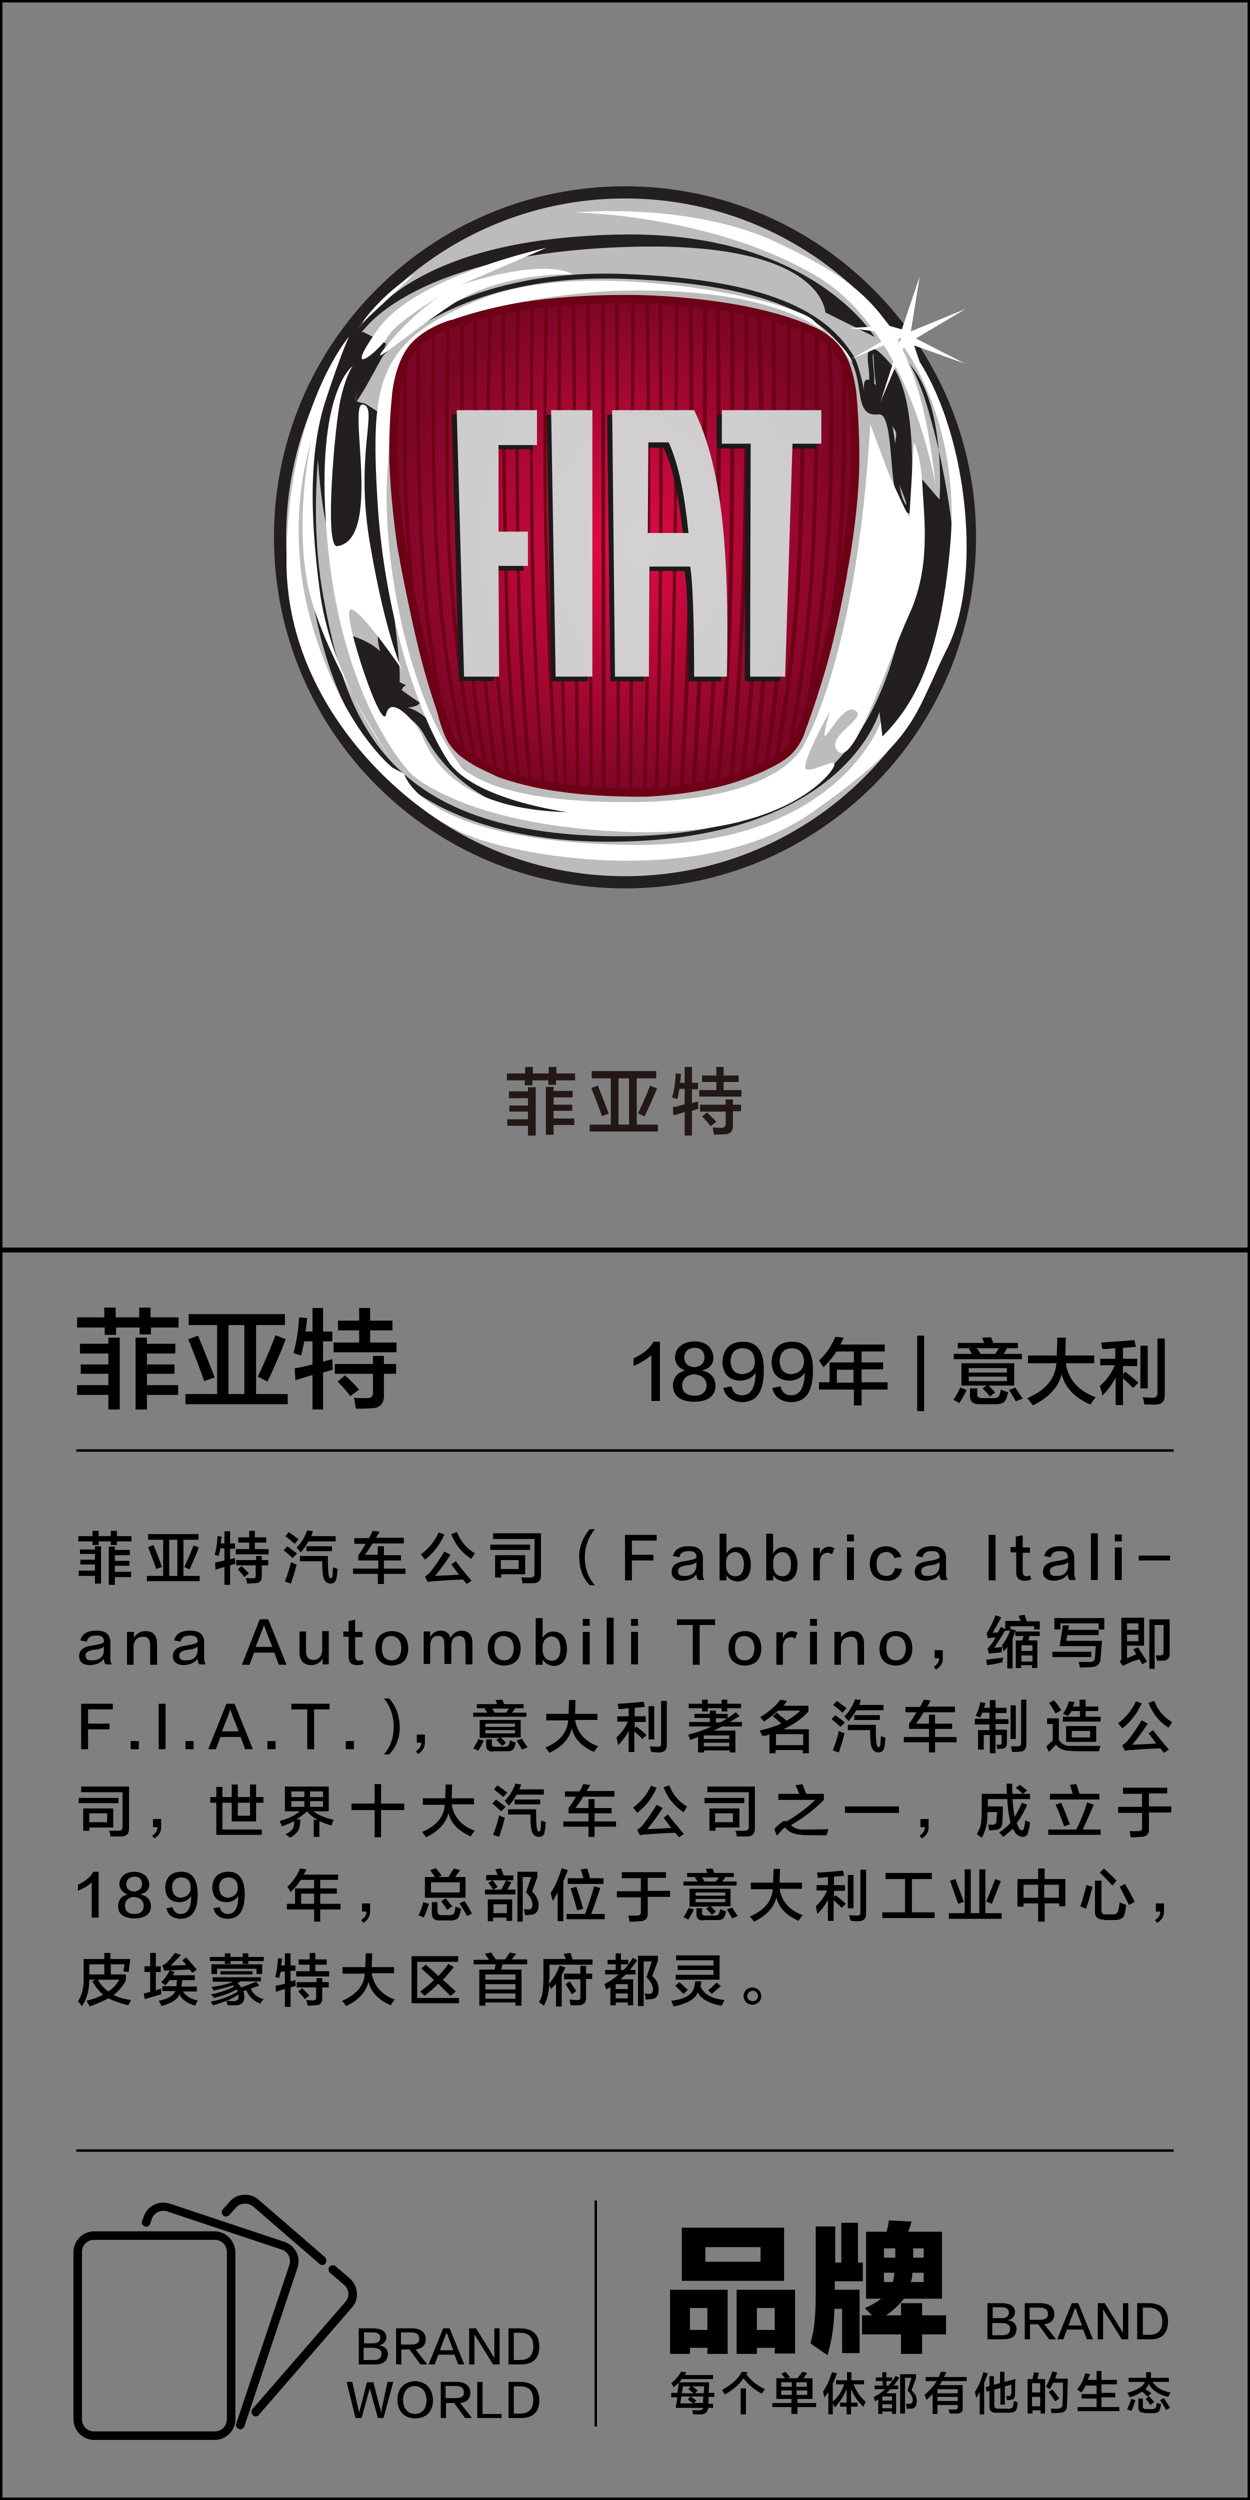 <?xml version="1.0" encoding="utf-8"?>
<!-- Generator: Adobe Illustrator 19.0.0, SVG Export Plug-In . SVG Version: 6.00 Build 0)  -->
<svg version="1.1" id="图层_1" xmlns="http://www.w3.org/2000/svg" xmlns:xlink="http://www.w3.org/1999/xlink" x="0px" y="0px"
	 width="308px" height="616px" viewBox="0 0 308 616" style="enable-background:new 0 0 308 616;" xml:space="preserve">
<rect x="0" y="0" width="308" height="616" fill="#808080" stroke="none"/>
<style type="text/css">
	.st0{fill:#231815;}
	.st1{fill:#231F20;}
	.st2{fill:#BDBCBC;}
	.st3{clip-path:url(#XMLID_633_);}
	.st4{fill:url(#XMLID_634_);}
	.st5{fill:url(#XMLID_635_);stroke:#6D0115;stroke-width:2;}
	.st6{fill:#6D0115;}
	.st7{fill:#1A1A1A;}
	.st8{fill:url(#XMLID_636_);}
	.st9{fill:url(#XMLID_637_);}
	.st10{fill:url(#XMLID_638_);}
	.st11{fill:url(#XMLID_639_);}
</style>
<g id="XMLID_6631_">
	<path id="XMLID_613_" class="st0" d="M124.9,266.2v-1.7h4.5v-1.6h1.9v1.6h3.9v-1.6h1.9v1.6h4.6v1.7H137v1.1h-1.9v-1.1h-3.9v1.2
		h-1.9v-1.2H124.9z M125.4,270.5v-1.6h4.7v-1h1.9v11.9h-1.9v-2.4h-5.1v-1.6h5.1v-1.9h-4.6v-1.5h4.6v-1.8H125.4z M134.5,279.7v-11.9
		h1.9v1h4.7v1.6h-4.7v1.8h4.6v1.5h-4.6v1.9h5.1v1.6h-5.1v2.4H134.5z"/>
	<path id="XMLID_617_" class="st0" d="M145.8,265.7v-1.8h15.9v1.8h-4.8v11.4h5.2v1.7h-16.8v-1.7h5.2v-11.4H145.8z M148.3,275
		c-0.5-1.6-1.4-3.9-2.6-6.9l1.6-0.6c1.1,2.7,2,5,2.7,6.9L148.3,275z M152.4,265.7v11.4h2.6v-11.4H152.4z M158.8,275.1l-1.6-0.8
		c1-2,2-4.3,3-6.8l1.7,0.7c-0.1,0.3-0.3,0.8-0.6,1.4C160.2,272.2,159.3,274.1,158.8,275.1z"/>
	<path id="XMLID_622_" class="st0" d="M166.9,270.8l-1.3-0.4c0.5-1.6,0.8-3.6,0.9-5.9l1.3,0.1c0,0.3-0.1,0.7-0.1,1.2
		c-0.1,0.4-0.1,0.8-0.1,1h1.1v-3.9h1.8v3.9h1.5v1.6h-1.5v3.4l1.5-0.4c0,0.7,0,1.3,0.1,1.8l-1.6,0.5v6.1h-1.8V274
		c-0.9,0.3-1.8,0.6-2.8,0.8l-0.1-2c0.1,0,0.4-0.1,0.6-0.1c0.5-0.1,1.3-0.3,2.3-0.6v-3.8h-1.3C167.2,269.3,167.1,270.1,166.9,270.8z
		 M173,266.7V265h3.5v-2.1h1.8v2.1h3.7v1.6h-3.7v2h4.4v1.6h-10.4v-1.6h4.2v-2H173z M172.5,273.8v-1.6h6.3v-1.3h1.8v1.3h2v1.6h-2v3.5
		c0,1.5-0.7,2.2-2.2,2.2c-0.8,0-1.7,0.1-2.5,0.1c0-0.3-0.1-0.7-0.2-1.2c0-0.3-0.1-0.5-0.1-0.6c0.4,0,1.1,0.1,2,0.1
		c0.8,0,1.2-0.3,1.2-1v-3H172.5z M175.1,277.5c-0.6-0.8-1.3-1.6-2.1-2.4l1.2-1c0.8,0.8,1.6,1.5,2.3,2.3L175.1,277.5z"/>
</g>
<g id="XMLID_6627_">
	<path id="XMLID_98_" d="M19,327.1v-2.5h6.7v-2.4h2.8v2.4h5.8v-2.4h2.8v2.4H44v2.5h-6.8v1.7h-2.8v-1.7h-5.8v1.8h-2.8v-1.8H19z
		 M19.7,333.5v-2.4h7v-1.5h2.8v17.7h-2.8v-3.6h-7.7v-2.4h7.7v-2.8h-6.8v-2.3h6.8v-2.7H19.7z M33.4,347.3v-17.7h2.8v1.5h7v2.4h-7v2.7
		H43v2.3h-6.8v2.8h7.7v2.4h-7.7v3.6H33.4z"/>
	<path id="XMLID_603_" d="M46.5,326.5v-2.7h23.7v2.7h-7.1v17h7.8v2.5H45.7v-2.5h7.8v-17H46.5z M50.3,340.3
		c-0.8-2.4-2.1-5.8-3.9-10.3l2.4-0.9c1.7,4.1,3,7.5,4.1,10.3L50.3,340.3z M56.3,326.5v17h3.9v-17H56.3z M65.9,340.4l-2.4-1.2
		c1.5-3,2.9-6.4,4.4-10.2l2.5,1c-0.2,0.5-0.5,1.2-0.8,2.1C67.9,336.1,66.7,338.9,65.9,340.4z"/>
	<path id="XMLID_608_" d="M74.2,334l-1.9-0.6c0.7-2.4,1.2-5.4,1.4-8.8l2,0.2c-0.1,0.4-0.1,1-0.2,1.8c-0.1,0.6-0.2,1.1-0.2,1.5h1.7
		v-5.8h2.6v5.8h2.3v2.4h-2.3v5l2.3-0.6c0,1,0,1.9,0.1,2.6l-2.4,0.7v9.1h-2.6v-8.5c-1.3,0.4-2.7,0.8-4.2,1.3l-0.2-2.9
		c0.2-0.1,0.5-0.1,0.9-0.2c0.8-0.1,1.9-0.4,3.5-0.8v-5.7h-2C74.7,331.7,74.5,332.9,74.2,334z M83.3,327.8v-2.4h5.2v-3.1h2.7v3.1h5.5
		v2.4h-5.5v3h6.5v2.4H82.2v-2.4h6.3v-3H83.3z M82.5,338.5v-2.4h9.4v-2h2.7v2h3v2.4h-3v5.2c0.1,2.2-1,3.3-3.2,3.3
		c-1.3,0.1-2.5,0.1-3.7,0.1c-0.1-0.4-0.2-1-0.3-1.8c-0.1-0.4-0.1-0.7-0.2-0.9c0.6,0.1,1.6,0.1,2.9,0.1c1.3,0.1,1.9-0.4,1.8-1.5v-4.5
		H82.5z M86.3,344c-0.9-1.3-2-2.4-3.1-3.6l1.8-1.5c1.3,1.1,2.4,2.3,3.5,3.5L86.3,344z"/>
</g>
<g id="XMLID_2295_">
	<g id="XMLID_3257_">
		<path id="XMLID_3623_" d="M19.3,379.8v-1.3h3.5v-1.3h1.5v1.3h3v-1.3h1.5v1.3h3.6v1.3h-3.6v0.9h-1.5v-0.9h-3v0.9h-1.5v-0.9H19.3z
			 M19.7,383.1v-1.3h3.7v-0.8h1.5v9.2h-1.5v-1.9h-4v-1.3h4v-1.5h-3.6v-1.2h3.6v-1.4H19.7z M26.8,390.3v-9.2h1.5v0.8h3.7v1.3h-3.7
			v1.4h3.6v1.2h-3.6v1.5h4v1.3h-4v1.9H26.8z"/>
		<path id="XMLID_3618_" d="M36.5,379.4V378h12.4v1.4h-3.7v8.9h4v1.3H36.2v-1.3h4v-8.9H36.5z M38.5,386.6c-0.4-1.2-1.1-3-2-5.4
			l1.3-0.5c0.9,2.1,1.6,3.9,2.1,5.4L38.5,386.6z M41.7,379.4v8.9h2v-8.9H41.7z M46.7,386.7l-1.3-0.6c0.8-1.6,1.5-3.3,2.3-5.3
			l1.3,0.5c-0.1,0.3-0.3,0.6-0.4,1.1C47.7,384.5,47.1,385.9,46.7,386.7z"/>
		<path id="XMLID_3613_" d="M53.9,383.4l-1-0.3c0.4-1.3,0.6-2.8,0.7-4.6l1,0.1c0,0.2-0.1,0.5-0.1,0.9c-0.1,0.3-0.1,0.6-0.1,0.8h0.9
			v-3h1.4v3h1.2v1.3h-1.2v2.6l1.2-0.3c0,0.5,0,1,0.1,1.4l-1.3,0.4v4.8h-1.4v-4.4c-0.7,0.2-1.4,0.4-2.2,0.7L53,385
			c0.1,0,0.3-0.1,0.5-0.1c0.4-0.1,1-0.2,1.8-0.4v-3h-1C54.2,382.2,54,382.8,53.9,383.4z M58.7,380.1v-1.3h2.7v-1.6h1.4v1.6h2.8v1.3
			h-2.8v1.6h3.4v1.3h-8.1v-1.3h3.3v-1.6H58.7z M58.2,385.7v-1.3h4.9v-1h1.4v1h1.6v1.3h-1.6v2.7c0,1.1-0.5,1.7-1.7,1.7
			c-0.7,0-1.3,0.1-1.9,0.1c0-0.2-0.1-0.5-0.2-0.9c0-0.2-0.1-0.4-0.1-0.5c0.3,0,0.8,0.1,1.5,0.1c0.7,0,1-0.2,0.9-0.8v-2.4H58.2z
			 M60.2,388.6c-0.5-0.7-1-1.3-1.6-1.9l0.9-0.8c0.7,0.6,1.3,1.2,1.8,1.8L60.2,388.6z"/>
		<path id="XMLID_3606_" d="M72.1,383.9c-0.6-0.5-1.3-1.2-2.2-1.9l0.9-1c0.8,0.6,1.6,1.2,2.4,1.8L72.1,383.9z M71.7,390.2l-1.5-0.5
			c0.6-1.5,1.1-3.1,1.5-4.8c0.1,0,0.2,0.1,0.4,0.2c0.1,0.1,0.5,0.2,1,0.4c-0.1,0.4-0.3,1-0.5,1.9C72.2,388.6,71.9,389.6,71.7,390.2z
			 M72.6,380.4c-0.8-0.7-1.5-1.3-2.3-1.9l0.9-1c0.8,0.6,1.6,1.2,2.4,1.8L72.6,380.4z M74.1,382.5c-0.1-0.2-0.4-0.4-0.7-0.8
			c-0.1-0.2-0.3-0.3-0.3-0.4c1.2-1.2,2-2.6,2.6-4.2l1.4,0.2c0,0.1-0.1,0.2-0.1,0.4c-0.1,0.3-0.3,0.6-0.3,0.8h6v1.3H76
			C75.5,380.7,74.9,381.6,74.1,382.5z M81.5,390.2c-0.8,0-1.4-0.4-1.7-1.2c-0.3-0.8-0.4-2.1-0.4-3.8v-0.5h-5.5v-1.3h6.9v1.4
			c0,1.9,0.1,3.1,0.3,3.7c0.1,0.3,0.2,0.4,0.4,0.4c0.2,0,0.3-0.2,0.4-0.5c0-0.3,0.1-0.8,0.1-1.6c0-0.3,0.1-0.5,0.1-0.6
			c0.4,0.1,0.8,0.3,1.1,0.4c0,0.2-0.1,0.5-0.1,0.9c-0.1,0.7-0.1,1.1-0.2,1.3C82.8,389.7,82.3,390.2,81.5,390.2z M75.5,382.2V381h6.3
			v1.2H75.5z"/>
		<path id="XMLID_3604_" d="M87.3,380.4V379h3.6c0.1-0.2,0.3-0.5,0.5-0.9c0.2-0.4,0.3-0.7,0.4-0.9l1.7,0.2c-0.1,0.3-0.3,0.6-0.6,1.1
			c-0.1,0.2-0.2,0.3-0.3,0.4h6.9v1.4h-7.7c-0.6,1-1.2,1.9-1.9,2.8h3.2V381h1.5v2.2h4.2v1.3h-4.2v2h5.3v1.3h-5.3v2.5h-1.5v-2.5H87
			v-1.3h6.2v-2h-4.9v-1.3c0.7-0.9,1.3-1.9,1.8-2.8H87.3z"/>
		<path id="XMLID_3600_" d="M104.7,384.3c-0.3-0.5-0.7-0.9-1-1.3c1.9-1.4,3.4-3.2,4.4-5.4l1.4,0.5
			C108.4,380.6,106.8,382.7,104.7,384.3z M115,390.3l-0.9-1.1c-3.4,0.1-5.7,0.3-7.1,0.4c-0.6,0-1.1,0.1-1.6,0.2l-0.7-1.3
			c0.4-0.3,0.8-0.6,1.2-1c1.3-1.6,2.5-3.4,3.6-5.2l1.5,0.8c-1.1,1.7-2.4,3.5-3.8,5.2c2.5-0.1,4.5-0.2,5.9-0.3
			c-0.3-0.4-0.7-0.9-1.2-1.6c-0.3-0.4-0.5-0.7-0.7-0.9l1.1-0.8c0.9,1.2,2.2,2.8,3.9,4.8L115,390.3z M116.1,384.1
			c-2.3-1.5-3.9-3.5-4.9-6.1l1.4-0.5c0.9,2.3,2.4,4.1,4.4,5.2c-0.1,0.1-0.2,0.4-0.4,0.7S116.2,384,116.1,384.1z"/>
		<path id="XMLID_3595_" d="M120.8,381.9v-1.3h9.8v1.3H120.8z M128.7,390.1c0-0.5-0.1-0.9-0.3-1.4c0.6,0,1.3,0,2.2,0
			c0.8,0,1.1-0.3,1.1-0.9v-8.6h-10.2v-1.4h11.8v10.3c0,1.3-0.6,2-1.9,2C130.5,390.1,129.7,390.1,128.7,390.1z M122,388.7v-5.5h7.4
			v4.7h-5.9v0.8H122z M127.8,386.6v-2.2h-4.4v2.2H127.8z"/>
		<path id="XMLID_3593_" d="M146.6,390.6h-1.3c-1.7-1.8-2.5-4-2.6-6.8c0-2.7,0.9-5,2.6-7h1.3c-1.7,2-2.5,4.4-2.5,7
			C144.1,386.4,144.9,388.7,146.6,390.6z"/>
		<path id="XMLID_3591_" d="M161.8,379.6h-6.1v3.5h5.3v1.4h-5.3v4.9H154v-11.2h7.8V379.6z"/>
		<path id="XMLID_3588_" d="M173.5,389.3H172c-0.2-0.3-0.4-0.7-0.4-1.4c-0.7,1-1.8,1.5-3.5,1.6c-1.7-0.1-2.6-0.8-2.6-2.2
			c0-1.5,1-2.3,3-2.6c1.8-0.3,2.8-0.5,3.1-0.9c0.1-1.1-0.6-1.7-2-1.6c-1.3,0-2,0.5-2.2,1.5l-1.6-0.3c0.4-1.6,1.7-2.4,3.8-2.4
			c2.5-0.1,3.7,1,3.6,3.2c0,1,0,2.1,0,3.3C173.1,388.3,173.3,388.8,173.5,389.3z M171.6,385.9v-1c-0.4,0.4-1.2,0.7-2.4,0.8
			c-1.5,0.2-2.2,0.7-2.1,1.5c0,0.8,0.5,1.2,1.7,1.1C170.5,388.3,171.4,387.5,171.6,385.9z"/>
		<path id="XMLID_3585_" d="M179,388.1v1.3h-1.7v-11.5h1.7v4.9c0.6-1.1,1.5-1.6,2.7-1.6c2.1,0.1,3.2,1.5,3.3,4.2
			c0,2.8-1.1,4.2-3.3,4.3C180.4,389.5,179.5,389.1,179,388.1z M178.9,384.8v1c0.1,1.6,0.8,2.5,2.2,2.6c1.5,0,2.2-1,2.2-3.1
			c-0.1-1.9-0.8-2.8-2.2-2.9C179.7,382.6,179,383.4,178.9,384.8z"/>
		<path id="XMLID_3582_" d="M190.5,388.1v1.3h-1.7v-11.5h1.7v4.9c0.6-1.1,1.5-1.6,2.7-1.6c2.1,0.1,3.2,1.5,3.3,4.2
			c0,2.8-1.1,4.2-3.3,4.3C192,389.5,191.1,389.1,190.5,388.1z M190.5,384.8v1c0.1,1.6,0.8,2.5,2.2,2.6c1.5,0,2.2-1,2.2-3.1
			c-0.1-1.9-0.8-2.8-2.2-2.9C191.3,382.6,190.6,383.4,190.5,384.8z"/>
		<path id="XMLID_3580_" d="M202,385.2v4.2h-1.6v-8h1.6v1.5c0.4-1.1,1.1-1.7,2.1-1.8c0.5,0,1,0.1,1.5,0.4L205,383
			c-0.3-0.3-0.7-0.4-1.1-0.4C202.6,382.7,202,383.5,202,385.2z"/>
		<path id="XMLID_3577_" d="M208.7,379.8v-1.7h1.7v1.7H208.7z M208.7,389.3v-8h1.7v8H208.7z"/>
		<path id="XMLID_3575_" d="M222.1,383.6l-1.7,0.3c-0.4-0.9-1-1.5-2-1.5c-1.6,0.1-2.4,1.1-2.4,3c0,1.9,0.8,2.9,2.4,2.9
			c1.2,0,1.9-0.7,2.1-1.9l1.8,0.2c-0.5,2-1.8,3-3.9,2.9c-2.7-0.1-4-1.5-4.1-4.2c0.1-2.8,1.4-4.2,4.1-4.3
			C220.2,381.1,221.5,382,222.1,383.6z"/>
		<path id="XMLID_3572_" d="M233.5,389.3h-1.6c-0.2-0.3-0.4-0.7-0.4-1.4c-0.7,1-1.8,1.5-3.5,1.6c-1.7-0.1-2.6-0.8-2.6-2.2
			c0-1.5,1-2.3,3-2.6c1.8-0.3,2.8-0.5,3.1-0.9c0.1-1.1-0.6-1.7-2-1.6c-1.3,0-2,0.5-2.2,1.5l-1.6-0.3c0.4-1.6,1.7-2.4,3.8-2.4
			c2.5-0.1,3.7,1,3.6,3.2c0,1,0,2.1,0,3.3C233,388.3,233.2,388.8,233.5,389.3z M231.5,385.9v-1c-0.4,0.4-1.2,0.7-2.4,0.8
			c-1.5,0.2-2.2,0.7-2.1,1.5c0,0.8,0.5,1.2,1.7,1.1C230.4,388.3,231.4,387.5,231.5,385.9z"/>
		<path id="XMLID_3570_" d="M243.6,389.4v-11.2h1.7v11.2H243.6z"/>
		<path id="XMLID_3568_" d="M252,378.3v3h1.8v1.3H252v4.6c0,0.8,0.3,1.2,1,1.2c0.3,0,0.5-0.1,0.8-0.2l0.3,0.9
			c-0.4,0.3-0.9,0.4-1.6,0.4c-1.4,0-2.1-0.7-2.1-2.1v-4.9H249v-1.3h1.3v-2.6L252,378.3z"/>
		<path id="XMLID_3565_" d="M265.1,389.3h-1.6c-0.2-0.3-0.4-0.7-0.4-1.4c-0.7,1-1.8,1.5-3.5,1.6c-1.7-0.1-2.6-0.8-2.6-2.2
			c0-1.5,1-2.3,3-2.6c1.8-0.3,2.8-0.5,3.1-0.9c0.1-1.1-0.6-1.7-2-1.6c-1.3,0-2,0.5-2.2,1.5l-1.6-0.3c0.4-1.6,1.7-2.4,3.8-2.4
			c2.5-0.1,3.7,1,3.6,3.2c0,1,0,2.1,0,3.3C264.7,388.3,264.8,388.8,265.1,389.3z M263.2,385.9v-1c-0.4,0.4-1.2,0.7-2.4,0.8
			c-1.5,0.2-2.2,0.7-2.1,1.5c0,0.8,0.5,1.2,1.7,1.1C262.1,388.3,263,387.5,263.2,385.9z"/>
		<path id="XMLID_3563_" d="M268.8,389.3v-11.5h1.7v11.5H268.8z"/>
		<path id="XMLID_3560_" d="M274.7,379.8v-1.7h1.7v1.7H274.7z M274.7,389.3v-8h1.7v8H274.7z"/>
		<path id="XMLID_3558_" d="M288.3,384.5h-7.7v-1.2h7.7V384.5z"/>
		<path id="XMLID_3555_" d="M27.6,410.1H26c-0.2-0.3-0.4-0.7-0.4-1.4c-0.7,1-1.8,1.5-3.5,1.6c-1.7-0.1-2.6-0.8-2.6-2.2
			c0-1.5,1-2.3,3-2.6c1.8-0.3,2.8-0.5,3.1-0.9c0.1-1.1-0.6-1.7-2-1.6c-1.3,0-2,0.5-2.2,1.5l-1.6-0.3c0.4-1.6,1.7-2.4,3.8-2.4
			c2.5-0.1,3.7,1,3.6,3.2c0,1,0,2.1,0,3.3C27.1,409.1,27.3,409.7,27.6,410.1z M25.6,406.7v-1c-0.4,0.4-1.2,0.7-2.4,0.8
			c-1.5,0.2-2.2,0.7-2.1,1.5c0,0.8,0.5,1.2,1.7,1.1C24.5,409.1,25.5,408.3,25.6,406.7z"/>
		<path id="XMLID_3553_" d="M38.7,410.2H37v-4.8c0-1.5-0.6-2.2-1.9-2.1c-1.3,0.1-2,0.8-2.2,2.2v4.7h-1.6v-8.1H33v1.4
			c0.7-1,1.6-1.6,2.8-1.6c2,0,2.9,1.1,2.9,3.3V410.2z"/>
		<path id="XMLID_3550_" d="M50.7,410.1h-1.6c-0.2-0.3-0.4-0.7-0.4-1.4c-0.7,1-1.8,1.5-3.5,1.6c-1.7-0.1-2.6-0.8-2.6-2.2
			c0-1.5,1-2.3,3-2.6c1.8-0.3,2.8-0.5,3.1-0.9c0.1-1.1-0.6-1.7-2-1.6c-1.3,0-2,0.5-2.2,1.5l-1.6-0.3c0.4-1.6,1.7-2.4,3.8-2.4
			c2.5-0.1,3.7,1,3.6,3.2c0,1,0,2.1,0,3.3C50.3,409.1,50.4,409.7,50.7,410.1z M48.7,406.7v-1c-0.4,0.4-1.2,0.7-2.4,0.8
			c-1.5,0.2-2.2,0.7-2.1,1.5c0,0.8,0.5,1.2,1.7,1.1C47.6,409.1,48.6,408.3,48.7,406.7z"/>
		<path id="XMLID_3547_" d="M66.1,399l4.5,11.2h-1.9l-1.1-3h-5l-1.1,3h-1.9L64,399H66.1z M65.1,400.4L65.1,400.4
			c-0.2,0.3-0.3,0.7-0.4,1c0,0.1-0.6,1.5-1.7,4.4h4.1c-1.1-2.8-1.7-4.3-1.7-4.4c0,0,0-0.1-0.1-0.2C65.2,400.8,65.1,400.5,65.1,400.4
			z"/>
		<path id="XMLID_3545_" d="M81.1,410.1h-1.6v-1.4c-0.6,1-1.5,1.5-2.7,1.6c-2,0-3-1.1-3-3.2v-5.1h1.6v4.9c0,1.4,0.6,2.1,1.9,2.1
			c1.3-0.1,2-0.9,2.1-2.4v-4.7h1.6V410.1z"/>
		<path id="XMLID_3543_" d="M87.5,399.1v3h1.8v1.3h-1.8v4.6c0,0.8,0.3,1.2,1,1.2c0.3,0,0.5-0.1,0.8-0.2l0.3,0.9
			c-0.4,0.3-0.9,0.4-1.6,0.4c-1.4,0-2.1-0.7-2.1-2.1v-4.9h-1.3v-1.3h1.3v-2.6L87.5,399.1z"/>
		<path id="XMLID_3540_" d="M96.6,401.9c2.6,0.1,3.9,1.5,4,4.3c-0.1,2.7-1.4,4.1-4.1,4.2c-2.6-0.1-3.9-1.5-4-4.1
			C92.5,403.5,93.9,402,96.6,401.9z M96.5,409.1c1.5,0,2.3-1,2.4-3c-0.1-1.9-0.9-2.8-2.4-3c-1.6,0-2.4,1-2.4,3
			C94.1,408.1,94.9,409.1,96.5,409.1z"/>
		<path id="XMLID_3538_" d="M116.4,410.1h-1.7v-4.8c0-1.5-0.5-2.2-1.6-2.2c-1.2,0.1-1.8,0.8-1.9,2.2v4.7h-1.7v-4.8
			c0-1.5-0.5-2.2-1.6-2.1c-1.2,0-1.8,0.8-1.9,2.3v4.6h-1.6v-8h1.6v1.4c0.6-1.1,1.5-1.6,2.6-1.6c1.3,0,2.1,0.6,2.4,1.8
			c0.5-1.1,1.4-1.7,2.7-1.8c1.8,0,2.7,1.1,2.7,3.2V410.1z"/>
		<path id="XMLID_3535_" d="M124.3,401.9c2.6,0.1,3.9,1.5,4,4.3c-0.1,2.7-1.4,4.1-4.1,4.2c-2.6-0.1-3.9-1.5-4-4.1
			C120.2,403.5,121.6,402,124.3,401.9z M124.2,409.1c1.5,0,2.3-1,2.4-3c-0.1-1.9-0.9-2.8-2.4-3c-1.6,0-2.4,1-2.4,3
			C121.9,408.1,122.7,409.1,124.2,409.1z"/>
		<path id="XMLID_3532_" d="M133.7,408.9v1.3h-1.7v-11.5h1.7v4.9c0.6-1.1,1.5-1.6,2.7-1.6c2.1,0.1,3.2,1.5,3.3,4.2
			c0,2.8-1.1,4.2-3.3,4.3C135.2,410.3,134.3,409.9,133.7,408.9z M133.7,405.6v1c0.1,1.6,0.8,2.5,2.2,2.6c1.5,0,2.2-1,2.2-3.1
			c-0.1-1.9-0.8-2.8-2.2-2.9C134.5,403.4,133.8,404.2,133.7,405.6z"/>
		<path id="XMLID_3529_" d="M143.6,400.6v-1.7h1.7v1.7H143.6z M143.6,410.1v-8h1.7v8H143.6z"/>
		<path id="XMLID_3527_" d="M149.5,410.1v-11.5h1.7v11.5H149.5z"/>
		<path id="XMLID_3524_" d="M155.5,400.6v-1.7h1.7v1.7H155.5z M155.5,410.1v-8h1.7v8H155.5z"/>
		<path id="XMLID_3522_" d="M176.2,400.4h-3.8v9.8h-1.7v-9.8h-3.9V399h9.4V400.4z"/>
		<path id="XMLID_3519_" d="M183.6,401.9c2.6,0.1,3.9,1.5,4,4.3c-0.1,2.7-1.4,4.1-4.1,4.2c-2.6-0.1-3.9-1.5-4-4.1
			C179.5,403.5,180.9,402,183.6,401.9z M183.5,409.1c1.5,0,2.3-1,2.4-3c-0.1-1.9-0.9-2.8-2.4-3c-1.6,0-2.4,1-2.4,3
			C181.1,408.1,181.9,409.1,183.5,409.1z"/>
		<path id="XMLID_3517_" d="M192.9,406v4.2h-1.6v-8h1.6v1.5c0.4-1.1,1.1-1.7,2.1-1.8c0.5,0,1,0.1,1.5,0.4l-0.6,1.5
			c-0.3-0.3-0.7-0.4-1.1-0.4C193.5,403.5,192.9,404.3,192.9,406z"/>
		<path id="XMLID_3514_" d="M199.6,400.6v-1.7h1.7v1.7H199.6z M199.6,410.1v-8h1.7v8H199.6z"/>
		<path id="XMLID_3512_" d="M212.9,410.2h-1.6v-4.8c0-1.5-0.6-2.2-1.9-2.1c-1.3,0.1-2,0.8-2.2,2.2v4.7h-1.6v-8.1h1.6v1.4
			c0.7-1,1.6-1.6,2.8-1.6c2,0,2.9,1.1,2.9,3.3V410.2z"/>
		<path id="XMLID_3509_" d="M220.8,401.9c2.6,0.1,3.9,1.5,4,4.3c-0.1,2.7-1.4,4.1-4.1,4.2c-2.6-0.1-3.9-1.5-4-4.1
			C216.8,403.5,218.2,402,220.8,401.9z M220.8,409.1c1.5,0,2.3-1,2.4-3c-0.1-1.9-0.9-2.8-2.4-3c-1.6,0-2.4,1-2.4,3
			C218.4,408.1,219.2,409.1,220.8,409.1z"/>
		<path id="XMLID_3507_" d="M230.6,411.4l-0.5-0.7c0.9-0.6,1.3-1.3,1.3-2.1h-1.1v-2h2c0,0.3,0,0.9,0,1.8
			C232.4,409.7,231.8,410.7,230.6,411.4z"/>
		<path id="XMLID_3501_" d="M243.4,403.7l-0.3-1.3c0.2-0.2,0.4-0.6,0.7-1.1c0.5-1,1.1-2.1,1.5-3.3l1.4,0.5c-0.9,1.8-1.7,3-2.1,3.8
			c0.5,0,1,0,1.3-0.1c0.2-0.4,0.4-0.8,0.7-1.3l1.1,0.5v-2h3.8c0-0.1-0.1-0.3-0.2-0.4c-0.1-0.4-0.3-0.7-0.3-0.9l1.5-0.2
			c0,0.1,0.1,0.4,0.2,0.7c0.1,0.4,0.2,0.7,0.3,0.9h3.2v2h-1.4v-0.8h-5.8v0.7l1.3,0.3c-0.3,0.7-0.5,1.3-0.8,2v7.4h-1.3v-5.3
			c-0.3,0.4-0.5,0.7-0.9,1.1l-0.4-1.5c0.7-0.9,1.4-2.1,2-3.6h-1.3c-0.1,0.2-0.3,0.5-0.5,0.9c-1,1.6-1.7,2.7-2.1,3.3
			c0.6,0,1.2-0.1,1.9-0.2c0,0.4-0.1,0.9-0.1,1.3c-0.1,0-0.4,0.1-0.7,0.1c-1.3,0.1-2.1,0.2-2.4,0.3l-0.4-1.3c0.2-0.1,0.5-0.5,0.9-1
			c0,0,0-0.1,0.1-0.1c0.3-0.4,0.6-0.9,1-1.6C244.4,403.5,243.8,403.6,243.4,403.7z M243.2,410.3L243,409c0.4-0.1,1.1-0.2,2.1-0.3
			c1-0.1,1.7-0.2,2.1-0.3c0,0.1,0,0.2-0.1,0.3c0,0.3-0.1,0.6-0.1,0.9c-0.2,0-0.6,0.1-1,0.2C244.8,410.1,243.8,410.2,243.2,410.3z
			 M250.2,403.1V402h6v1.1h-2.5l-0.3,1.1h2.2v6.8h-1.3v-0.7h-2.7v0.7h-1.3v-6.8h1.6l0.3-1.1H250.2z M251.7,405.4v1.4h2.7v-1.4H251.7
			z M251.7,407.9v1.5h2.7v-1.5H251.7z"/>
		<path id="XMLID_3497_" d="M259.3,408.3V407h9.6v1.3H259.3z M259.8,401.5v-2.8h12.3v2.8h-1.4V400h-9.4v1.5H259.8z M266.1,410.9
			c-0.1-0.5-0.2-0.9-0.3-1.4c0.6,0,1.4,0,2.5,0c1,0.1,1.5-0.3,1.5-1.1c0-0.3,0.1-0.7,0.1-1.5c0-0.6,0.1-1,0.1-1.3h-8.9l0.8-5.1h1.5
			l-0.2,1.1h7.5v1.3H263l-0.3,1.4h8.8c0,0.6-0.1,1.5-0.2,2.7c0,0.7-0.1,1.2-0.1,1.5c0,1.5-0.9,2.3-2.7,2.3L266.1,410.9z"/>
		<path id="XMLID_3492_" d="M281.5,410.1c-0.2-0.4-0.5-0.8-0.8-1.3c-0.2,0.1-0.4,0.2-0.8,0.3c-1,0.3-1.7,0.6-2.2,0.9
			c-0.4,0.1-0.7,0.3-1,0.5l-0.8-1.1c0.3-0.3,0.5-0.6,0.4-1.1v-9.7h5.6v6.9h-4.2v3.1l2.3-1l-0.8-1.2l1.2-0.5c1,1.6,1.8,2.7,2.2,3.5
			L281.5,410.1z M277.7,400v1.6h2.8V400H277.7z M277.7,404.4h2.8v-1.6h-2.8V404.4z M283.2,411.1V399h5v8.3c0.1,1.2-0.5,1.9-1.8,1.9
			c-0.4,0-0.9,0-1.3,0c0-0.2-0.1-0.5-0.2-0.8c0-0.2-0.1-0.4-0.1-0.5c0.4,0,0.7,0,1,0c0.6,0,0.9-0.2,0.9-0.8v-6.7h-2.2v10.8H283.2z"
			/>
		<path id="XMLID_3490_" d="M27.8,421.2h-6.1v3.5h5.3v1.4h-5.3v4.9H20v-11.2h7.8V421.2z"/>
		<path id="XMLID_3488_" d="M34.2,429v2h-2v-2H34.2z"/>
		<path id="XMLID_3486_" d="M39.1,431v-11.2h1.7V431H39.1z"/>
		<path id="XMLID_3484_" d="M47.7,429v2h-2v-2H47.7z"/>
		<path id="XMLID_3481_" d="M57.8,419.8l4.5,11.2h-1.9l-1.1-3h-5l-1.1,3h-1.9l4.5-11.2H57.8z M56.8,421.2L56.8,421.2
			c-0.2,0.3-0.3,0.7-0.4,1c0,0.1-0.6,1.5-1.7,4.4h4.1c-1.1-2.8-1.7-4.3-1.7-4.4c0,0,0-0.1-0.1-0.2C56.9,421.6,56.8,421.3,56.8,421.2
			z"/>
		<path id="XMLID_3479_" d="M67.9,429v2h-2v-2H67.9z"/>
		<path id="XMLID_3477_" d="M81.2,421.2h-3.8v9.8h-1.7v-9.8h-3.9v-1.4h9.4V421.2z"/>
		<path id="XMLID_3475_" d="M87.2,429v2h-2v-2H87.2z"/>
		<path id="XMLID_3473_" d="M94.6,418.5h1.3c1.7,1.9,2.5,4.2,2.6,7c0,2.8-0.9,5-2.6,6.8h-1.3c1.6-1.9,2.4-4.1,2.4-6.8
			C97,422.8,96.2,420.5,94.6,418.5z"/>
		<path id="XMLID_3471_" d="M103,432.2l-0.5-0.7c0.9-0.6,1.3-1.3,1.3-2.1h-1.1v-2h2c0,0.3,0,0.9,0,1.8
			C104.7,430.5,104.2,431.5,103,432.2z"/>
		<path id="XMLID_3462_" d="M117.8,431.4c-0.3-0.2-0.7-0.4-1.2-0.6c0.5-0.7,0.9-1.5,1.3-2.3l1.3,0.4
			C118.7,429.9,118.3,430.7,117.8,431.4z M117.5,420.9v-1h5l-0.4-1l1.7-0.1c0.1,0.4,0.3,0.7,0.4,1.1h4.8v1h-2.4l0.3,0.1l-0.7,1h3.5
			v1h-13.1v-1h3.5l-0.7-1l0.7-0.1H117.5z M118.2,428.1v-4.3h10.1v4.3h-4.9c0.4,0.4,0.9,0.9,1.3,1.3l-1,0.8c-0.3-0.4-0.8-0.9-1.4-1.5
			l0.8-0.5H118.2z M119.6,424.7v0.8h7.3v-0.8H119.6z M119.6,426.3v0.8h7.3v-0.8H119.6z M121.5,431.6c-1.2,0-1.7-0.5-1.7-1.6v-1.4
			h1.4v1c-0.1,0.6,0.3,0.9,1,0.8h2.1c0.7,0,1-0.2,1.1-0.6c0-0.1,0-0.2,0.1-0.3c0.1-0.3,0.1-0.5,0.2-0.7c0.1,0,0.2,0.1,0.4,0.2
			c0.4,0.2,0.8,0.3,1,0.3c-0.1,0.5-0.2,0.9-0.3,1.1c-0.2,0.8-0.9,1.2-2,1.1H121.5z M121.1,420.9c0.1,0.1,0.2,0.2,0.3,0.3
			c0.3,0.4,0.4,0.6,0.5,0.8h2.8c0.1-0.1,0.2-0.3,0.4-0.5c0.1-0.3,0.3-0.4,0.3-0.5H121.1z M128.6,431.1c-0.2-0.4-0.6-1.1-1.1-1.9
			c-0.1-0.1-0.2-0.3-0.2-0.3l1.3-0.5c0.5,0.8,0.9,1.5,1.4,2.1L128.6,431.1z"/>
		<path id="XMLID_3460_" d="M134.6,423.8v-1.5h5.5c0-0.8,0.1-2,0.1-3.4h1.6l-0.1,3.4h5.5v1.5h-5.5c0.5,3.1,2.4,5.3,5.7,6.5
			c-0.4,0.4-0.7,0.8-1,1.4c-3-1.3-4.9-3.2-5.5-5.8c-0.6,2.5-2.4,4.5-5.5,6c-0.1-0.1-0.3-0.4-0.6-0.8c-0.2-0.3-0.4-0.4-0.4-0.5
			c3.5-1.5,5.4-3.7,5.6-6.7H134.6z"/>
		<path id="XMLID_3456_" d="M152.1,424.3v-1.4h2.8v-2c-0.2,0-0.5,0-0.9,0.1c-0.7,0.1-1.3,0.1-1.6,0.1c0,0,0-0.1,0-0.1
			c-0.1-0.5-0.1-0.9-0.2-1.2c2.5-0.1,4.6-0.3,6.4-0.5l0.3,1.3c-0.2,0-0.6,0-1.1,0.1c-0.6,0-1.1,0.1-1.4,0.1v2.1h2.7v1.4h-2.7v1.5
			l0.4-0.4c1.3,1,2.1,1.7,2.5,2.1l-1,1c-0.4-0.4-1.1-1.1-2-1.9v5.1h-1.4v-5.2c-0.6,1.2-1.5,2.4-2.6,3.5c0-0.3-0.2-0.9-0.4-1.9
			c1.2-1.1,2.2-2.4,2.8-3.9H152.1z M159.8,428.6v-8.2h1.4v8.2H159.8z M160.5,431.7c0-0.1,0-0.2-0.1-0.3c-0.1-0.5-0.2-0.9-0.3-1.1
			c0.4,0,1,0.1,2,0.1c0.6,0,0.9-0.3,0.8-0.9v-10.4h1.4v10.9c0,1.1-0.5,1.7-1.7,1.8c-0.1,0-0.5,0-1,0
			C161.2,431.7,160.8,431.7,160.5,431.7z"/>
		<path id="XMLID_3451_" d="M171.1,423.4v-1.1h3.8v-0.8h1.5v0.8h2.9v1.1h-2.9v1h1.1c1.1-0.6,2.4-1.4,3.8-2.5l0.9,0.9
			c-0.1,0.1-0.3,0.3-0.6,0.4c-0.4,0.3-1,0.6-1.8,1.1h3v1.1h-4.9c-0.7,0.4-1.4,0.7-2.1,1h5.4v5.4h-1.4v-0.5h-6.3v0.5H172v-3.8
			c-0.2,0.1-0.5,0.2-0.8,0.3c-0.5,0.2-0.9,0.4-1.2,0.4c-0.1-0.5-0.3-0.9-0.4-1.3c2.1-0.5,4-1.2,5.8-2h-5.6v-1.1h5.1v-1H171.1z
			 M169.7,420.9v-1.1h3.3v-1h1.4v1h3.4v-1h1.4v1h3.4v1.1h-3.4v0.8h-1.4v-0.8h-3.4v0.8h-1.4v-0.8H169.7z M173.4,427.6v0.9h6.3v-0.9
			H173.4z M173.4,429.4v0.9h6.3v-0.9H173.4z"/>
		<path id="XMLID_3448_" d="M187.9,427.8c-0.2-0.4-0.5-0.9-0.7-1.4c2.1-0.5,3.8-1,5.3-1.7c-0.7-0.7-1.4-1.3-2.1-1.8l1-0.9
			c0.2,0.1,0.5,0.4,0.8,0.7c0.7,0.5,1.2,0.9,1.6,1.3c1.2-0.7,2.4-1.5,3.4-2.5h-5.5c-1,0.9-2.2,1.9-3.5,2.7c-0.1-0.1-0.1-0.2-0.2-0.3
			c-0.2-0.2-0.4-0.5-0.7-0.8c2.2-1.3,3.9-2.8,5-4.3l1.6,0.3c0,0-0.1,0.1-0.1,0.2c-0.2,0.3-0.5,0.7-0.8,1h6.2v1.4
			c-1.7,1.9-3.8,3.3-6.2,4.4h6.3v5.9h-1.5v-0.8h-6.7v0.8h-1.5v-4.6c-0.2,0-0.5,0.1-0.9,0.3C188.4,427.6,188.1,427.7,187.9,427.8z
			 M191.2,427.3v2.7h6.7v-2.7H191.2z"/>
		<path id="XMLID_3441_" d="M207.1,425.5c-0.6-0.5-1.3-1.2-2.2-1.9l0.9-1c0.8,0.6,1.6,1.2,2.4,1.8L207.1,425.5z M206.7,431.8
			l-1.5-0.5c0.6-1.5,1.1-3.1,1.5-4.8c0.1,0,0.2,0.1,0.4,0.2c0.1,0.1,0.5,0.2,1,0.4c-0.1,0.4-0.3,1-0.5,1.9
			C207.2,430.2,206.9,431.2,206.7,431.8z M207.6,422c-0.8-0.7-1.5-1.3-2.3-1.9l0.9-1c0.8,0.6,1.6,1.2,2.4,1.8L207.6,422z
			 M209.1,424.1c-0.1-0.2-0.4-0.4-0.7-0.8c-0.1-0.2-0.3-0.3-0.3-0.4c1.2-1.2,2-2.6,2.6-4.2l1.4,0.2c0,0.1-0.1,0.2-0.1,0.4
			c-0.1,0.3-0.3,0.6-0.3,0.8h6v1.3H211C210.5,422.3,209.8,423.2,209.1,424.1z M216.5,431.8c-0.8,0-1.4-0.4-1.7-1.2
			c-0.3-0.8-0.4-2.1-0.4-3.8v-0.5h-5.5V425h6.9v1.4c0,1.9,0.1,3.1,0.3,3.7c0.1,0.3,0.2,0.4,0.4,0.4c0.2,0,0.3-0.2,0.4-0.5
			c0-0.3,0.1-0.8,0.1-1.6c0-0.3,0.1-0.5,0.1-0.6c0.4,0.1,0.8,0.3,1.1,0.4c0,0.2-0.1,0.5-0.1,0.9c-0.1,0.7-0.1,1.1-0.2,1.3
			C217.8,431.3,217.3,431.8,216.5,431.8z M210.5,423.8v-1.2h6.3v1.2H210.5z"/>
		<path id="XMLID_3439_" d="M223.1,422v-1.4h3.6c0.1-0.2,0.3-0.5,0.5-0.9c0.2-0.4,0.3-0.7,0.4-0.9l1.7,0.2c-0.1,0.3-0.3,0.6-0.6,1.1
			c-0.1,0.2-0.2,0.3-0.3,0.4h6.9v1.4h-7.7c-0.6,1-1.2,1.9-1.9,2.8h3.2v-2.2h1.5v2.2h4.2v1.3h-4.2v2h5.3v1.3h-5.3v2.5h-1.5v-2.5h-6.2
			v-1.3h6.2v-2h-4.9v-1.3c0.7-0.9,1.3-1.9,1.8-2.8H223.1z"/>
		<path id="XMLID_3435_" d="M240.2,424.7v-1.2h3.6V422h-1.8c-0.1,0.4-0.3,0.8-0.5,1.2c-0.4-0.2-0.7-0.3-1.1-0.4
			c0.6-1.2,1-2.4,1.1-3.4l1.3,0.2c-0.1,0.4-0.2,0.8-0.3,1.2h1.4v-1.9h1.4v1.9h2.7v1.3h-2.7v1.5h3.2v1.2h-3.2v1.4h2.8v3.3
			c0,0.9-0.4,1.3-1.2,1.4c-0.1,0-0.2,0-0.4,0c-0.3,0-0.5,0.1-0.7,0.1c-0.1-0.4-0.2-0.7-0.3-1.1c0.2,0,0.5,0,0.8,0
			c0.4,0,0.5-0.1,0.5-0.5v-1.9h-1.5v4.5h-1.4v-4.5h-1.5v3.6H241v-4.8h2.8v-1.4H240.2z M249,428.5v-8.3h1.3v8.3H249z M249.4,431.7
			c-0.1-0.5-0.2-0.9-0.3-1.4c0.6,0,1.1,0,1.6,0c0.6,0,0.9-0.2,0.9-0.8v-10.7h1.3v10.9c0,1.2-0.5,1.9-1.6,1.9
			C250.7,431.7,250,431.7,249.4,431.7z"/>
		<path id="XMLID_3429_" d="M258.5,431.7l-0.7-1.4l1.6-1.4v-4.1H258v-1.4h2.9v5.3c0.7,1.1,1.7,1.6,3.1,1.5c2.2,0,4.6,0,7.2,0
			c-0.2,0.3-0.3,0.7-0.4,1.3c-2,0-3.5,0-4.5,0c-1.1,0-2,0-2.7-0.1c-1.5,0-2.6-0.5-3.4-1.5C259.5,430.6,258.9,431.2,258.5,431.7z
			 M260.1,422.2c-0.4-0.7-0.9-1.6-1.6-2.6l1.2-0.7c0.2,0.3,0.4,0.6,0.8,1c0.4,0.7,0.8,1.1,1,1.5L260.1,422.2z M263.2,422.8
			c-0.5-0.2-1-0.4-1.3-0.5c0.7-0.9,1.1-1.9,1.5-3.1l1.4,0.2c-0.1,0.4-0.3,0.7-0.4,1.1h1.6v-1.7h1.5v1.7h3.1v1.1h-3.1v1.4h3.7v1.2
			h-9.3v-1.2h4.2v-1.4h-2.1c0,0.1-0.1,0.2-0.2,0.4C263.4,422.4,263.3,422.7,263.2,422.8z M262.7,429.2v-3.9h7.4v3.9H262.7z
			 M264.1,426.5v1.6h4.5v-1.6H264.1z"/>
		<path id="XMLID_3425_" d="M276.5,425.9c-0.3-0.5-0.7-0.9-1-1.3c1.9-1.4,3.4-3.2,4.4-5.4l1.4,0.5
			C280.2,422.2,278.6,424.3,276.5,425.9z M286.8,431.9l-0.9-1.1c-3.4,0.1-5.7,0.3-7.1,0.4c-0.6,0-1.1,0.1-1.6,0.2l-0.7-1.3
			c0.4-0.3,0.8-0.6,1.2-1c1.3-1.6,2.5-3.4,3.6-5.2l1.5,0.8c-1.1,1.7-2.4,3.5-3.8,5.2c2.5-0.1,4.5-0.2,5.9-0.3
			c-0.3-0.4-0.7-0.9-1.2-1.6c-0.3-0.4-0.5-0.7-0.7-0.9l1.1-0.8c0.9,1.2,2.2,2.8,3.9,4.8L286.8,431.9z M287.9,425.7
			c-2.3-1.5-3.9-3.5-4.9-6.1l1.4-0.5c0.9,2.3,2.4,4.1,4.4,5.2c-0.1,0.1-0.2,0.4-0.4,0.7S288,425.6,287.9,425.7z"/>
		<path id="XMLID_3420_" d="M19.4,444.3V443h9.8v1.3H19.4z M27.2,452.5c0-0.5-0.1-0.9-0.3-1.4c0.6,0,1.3,0,2.2,0
			c0.8,0,1.1-0.3,1.1-0.9v-8.6H20v-1.4h11.8v10.3c0,1.3-0.6,2-1.9,2C29,452.5,28.2,452.5,27.2,452.5z M20.5,451.1v-5.5h7.4v4.7H22
			v0.8H20.5z M26.4,449v-2.2H22v2.2H26.4z"/>
		<path id="XMLID_3418_" d="M38,453l-0.5-0.7c0.9-0.6,1.3-1.3,1.3-2.1h-1.1v-2h2c0,0.3,0,0.9,0,1.8C39.8,451.3,39.2,452.3,38,453z"
			/>
		<path id="XMLID_3415_" d="M51.8,444.2v-1.4h1.5v-2.5h1.5v2.5h2.3v-3.1h1.5v3.1h3v-3.1h1.5v3.1h1.8v1.4h-1.8v4.6h-6v-4.6h-2.3v6.6
			h9.7v1.3H53.3v-7.9H51.8z M58.6,444.2v3.2h3v-3.2H58.6z"/>
		<path id="XMLID_3409_" d="M77.3,452.6v-4.2h1c-1-0.5-1.9-1.2-2.6-2l0.2-0.2h-0.1c-0.9,0.8-1.8,1.5-2.8,2.1h1c0,0.3,0,0.7-0.1,1.3
			c0,0,0,0,0,0.1c-0.1,1.2-0.9,2.3-2.4,3.1c-0.3-0.3-0.7-0.5-1.2-0.8c1.4-0.7,2.1-1.4,2.1-2.2c0.1-0.3,0.1-0.7,0.1-1.1
			c-0.9,0.5-1.9,0.9-3,1.3c-0.2-0.4-0.4-0.8-0.6-1.3c2.2-0.6,3.8-1.4,5-2.4h-3.7v-6.1h10.8v6.1h-3.8c1.2,0.9,2.8,1.6,5,2.1
			c-0.2,0.5-0.4,0.9-0.5,1.4c-1-0.3-2-0.6-3-1.1v3.9H77.3z M71.8,441.4v1.4H75v-1.4H71.8z M71.8,443.8v1.4H75v-1.4H71.8z
			 M79.6,441.4h-3.2v1.4h3.2V441.4z M76.4,443.8v1.4h3.2v-1.4H76.4z"/>
		<path id="XMLID_3407_" d="M86.6,446v-1.6h5.7v-4.8h1.6v4.8h5.7v1.6h-5.7v6.7h-1.6V446H86.6z"/>
		<path id="XMLID_3405_" d="M104.2,444.6v-1.5h5.5c0-0.8,0.1-1.9,0.1-3.4h1.6l-0.1,3.4h5.5v1.5h-5.5c0.5,3.1,2.4,5.3,5.7,6.5
			c-0.4,0.4-0.7,0.8-1,1.4c-3-1.3-4.9-3.2-5.5-5.8c-0.6,2.5-2.4,4.5-5.5,6c-0.1-0.1-0.3-0.4-0.6-0.8c-0.2-0.3-0.4-0.4-0.4-0.5
			c3.5-1.5,5.4-3.7,5.6-6.7H104.2z"/>
		<path id="XMLID_3398_" d="M123.5,446.3c-0.6-0.5-1.3-1.2-2.2-1.9l0.9-1c0.8,0.6,1.6,1.2,2.4,1.8L123.5,446.3z M123,452.6l-1.5-0.5
			c0.6-1.5,1.1-3.1,1.5-4.8c0.1,0,0.2,0.1,0.4,0.2c0.1,0.1,0.5,0.2,1,0.4c-0.1,0.4-0.3,1-0.5,1.9C123.5,451,123.2,452,123,452.6z
			 M124,442.8c-0.8-0.7-1.5-1.3-2.3-1.9l0.9-1c0.8,0.6,1.6,1.2,2.4,1.8L124,442.8z M125.4,444.9c-0.1-0.2-0.4-0.4-0.7-0.8
			c-0.1-0.2-0.3-0.3-0.3-0.4c1.2-1.2,2-2.6,2.6-4.2l1.4,0.2c0,0.1-0.1,0.2-0.1,0.4c-0.1,0.3-0.3,0.6-0.3,0.8h6v1.3h-6.7
			C126.8,443.1,126.2,444,125.4,444.9z M132.8,452.6c-0.8,0-1.4-0.4-1.7-1.2c-0.3-0.8-0.4-2.1-0.4-3.8v-0.5h-5.5v-1.3h6.9v1.4
			c0,1.9,0.1,3.1,0.3,3.7c0.1,0.3,0.2,0.4,0.4,0.4c0.2,0,0.3-0.2,0.4-0.5c0-0.3,0.1-0.8,0.1-1.6c0-0.3,0.1-0.5,0.1-0.6
			c0.4,0.1,0.8,0.3,1.1,0.4c0,0.2-0.1,0.5-0.1,0.9c-0.1,0.7-0.1,1.1-0.2,1.3C134.2,452.1,133.7,452.6,132.8,452.6z M126.8,444.6
			v-1.2h6.3v1.2H126.8z"/>
		<path id="XMLID_3396_" d="M139.2,442.8v-1.4h3.6c0.1-0.2,0.3-0.5,0.5-0.9c0.2-0.4,0.3-0.7,0.4-0.9l1.7,0.2
			c-0.1,0.3-0.3,0.6-0.6,1.1c-0.1,0.2-0.2,0.3-0.3,0.4h6.9v1.4h-7.7c-0.6,1-1.2,1.9-1.9,2.8h3.2v-2.2h1.5v2.2h4.2v1.3h-4.2v2h5.3
			v1.3h-5.3v2.5H145v-2.5h-6.2v-1.3h6.2v-2h-4.9v-1.3c0.7-0.9,1.3-1.9,1.8-2.8H139.2z"/>
		<path id="XMLID_3392_" d="M157,446.7c-0.3-0.5-0.7-0.9-1-1.3c1.9-1.4,3.4-3.2,4.4-5.4l1.4,0.5C160.7,443,159.1,445.1,157,446.7z
			 M167.3,452.7l-0.9-1.1c-3.4,0.1-5.7,0.3-7.1,0.4c-0.6,0-1.1,0.1-1.6,0.2l-0.7-1.3c0.4-0.3,0.8-0.6,1.2-1c1.3-1.6,2.5-3.4,3.6-5.2
			l1.5,0.8c-1.1,1.7-2.4,3.5-3.8,5.2c2.5-0.1,4.5-0.2,5.9-0.3c-0.3-0.4-0.7-0.9-1.2-1.6c-0.3-0.4-0.5-0.7-0.7-0.9l1.1-0.8
			c0.9,1.2,2.2,2.8,3.9,4.8L167.3,452.7z M168.4,446.5c-2.3-1.5-3.9-3.5-4.9-6.1l1.4-0.5c0.9,2.3,2.4,4.1,4.4,5.2
			c-0.1,0.1-0.2,0.4-0.4,0.7S168.6,446.4,168.4,446.5z"/>
		<path id="XMLID_3387_" d="M173.6,444.3V443h9.8v1.3H173.6z M181.5,452.5c0-0.5-0.1-0.9-0.3-1.4c0.6,0,1.3,0,2.2,0
			c0.8,0,1.1-0.3,1.1-0.9v-8.6h-10.2v-1.4H186v10.3c0,1.3-0.6,2-1.9,2C183.3,452.5,182.5,452.5,181.5,452.5z M174.8,451.1v-5.5h7.4
			v4.7h-5.9v0.8H174.8z M180.6,449v-2.2h-4.4v2.2H180.6z"/>
		<path id="XMLID_3385_" d="M203.7,452.2c-1.7,0-3,0-3.8,0c-0.9,0-1.8,0-2.5-0.1c-1.6-0.1-2.9-0.6-3.8-1.6c-0.1-0.2-0.3-0.2-0.5,0
			c-0.3,0.3-0.9,0.9-1.6,1.7c0.5-0.7,0.5-0.6-0.1,0.1l-0.6-1.6c0.5-0.6,1-1.1,1.6-1.5c0.4-0.4,0.7-0.5,1-0.5c0.1,0,0.3,0,0.4,0.1
			c2.6-1.5,5-3.3,7.1-5.3h-9.1V442h5.2c0-0.1-0.1-0.2-0.2-0.3c-0.3-0.8-0.6-1.4-0.8-1.8l1.7-0.3c0.1,0.1,0.2,0.4,0.3,0.8
			c0.3,0.7,0.5,1.3,0.7,1.6h4.3v1.5c-2.4,2.4-5.1,4.5-8.1,6.2c0.7,0.7,1.6,1.1,2.8,1.1c1.3,0,3.5,0,6.4-0.1
			C203.9,451.3,203.8,451.7,203.7,452.2z"/>
		<path id="XMLID_3383_" d="M208.2,446.7v-1.6h13.3v1.6H208.2z"/>
		<path id="XMLID_3381_" d="M227.1,453l-0.5-0.7c0.9-0.6,1.3-1.3,1.3-2.1h-1.1v-2h2c0,0.3,0,0.9,0,1.8
			C228.9,451.3,228.3,452.3,227.1,453z"/>
		<path id="XMLID_3378_" d="M252,452.6c-0.9,0-1.8-0.6-2.4-2c-0.7,0.6-1.5,1.3-2.4,2c-0.3-0.3-0.6-0.7-1-1.1
			c1.1-0.7,2.1-1.5,2.8-2.4c-0.4-1.5-0.7-3.4-0.8-5.8h-4.8v1.8h3.7c0,0.8,0,1.9-0.1,3.3c0,0.1,0,0.3,0,0.4c0,1.4-0.6,2.1-1.9,2.1
			c-0.3,0-0.8,0.1-1.4,0.1c0-0.2,0-0.4-0.1-0.7c0-0.3-0.1-0.6-0.1-0.7c0.4,0,0.8,0,1.1,0c0.6,0,0.9-0.3,0.9-0.9
			c0-0.3,0.1-0.7,0.1-1.1c0-0.5,0.1-0.9,0.1-1.1h-2.4c0.1,2.5-0.4,4.6-1.4,6.3c-0.1,0-0.2-0.1-0.3-0.2c-0.4-0.3-0.7-0.5-0.9-0.7
			c0.5-0.9,0.9-1.7,1-2.5c0.1-0.8,0.2-1.9,0.2-3.5V442h6.2c0-0.5-0.1-1.3-0.1-2.5h1.4c0,1.1,0,1.9,0.1,2.5h4.3v1.3h-4.3
			c0.1,1.9,0.3,3.3,0.5,4.4c0.5-0.8,1.1-1.9,1.8-3.5l1.3,0.5c-0.9,2-1.8,3.5-2.6,4.5c0,0,0.1,0.1,0.1,0.2c0.4,1.1,0.8,1.6,1.2,1.6
			c0.3,0,0.4-0.2,0.5-0.6c0.2-0.7,0.3-1.3,0.3-1.9c0.2,0.1,0.5,0.2,0.9,0.4c0.1,0,0.2,0.1,0.3,0.1c-0.1,1-0.2,1.7-0.4,2.1
			C253.3,452.1,252.8,452.6,252,452.6z M252,442c-0.5-0.5-1.1-1-1.7-1.5l1-0.7c0.6,0.4,1.2,0.9,1.8,1.4L252,442z"/>
		<path id="XMLID_3374_" d="M258.3,452.1v-1.3h6.9c1-2,1.9-4.2,2.7-6.7l1.6,0.6c-0.9,2.1-1.8,4.1-2.7,6.1h4.4v1.3H258.3z
			 M258.7,443.5V442h5.6c-0.2-0.8-0.4-1.5-0.7-2.2l1.6-0.2c0,0,0,0.1,0.1,0.2c0.3,0.9,0.5,1.7,0.7,2.2h4.9v1.4H258.7z M262.2,450
			c-0.7-1.9-1.3-3.7-2.1-5.3l1.4-0.5c0,0.1,0.1,0.3,0.2,0.5c0.9,2.1,1.5,3.7,1.9,4.8L262.2,450z"/>
		<path id="XMLID_3372_" d="M276.7,441.9v-1.4h10.9v1.4h-4.5v3.2h5.5v1.5h-5.5v3.9c0.1,1.4-0.6,2.1-2,2.1c-0.2,0-0.6,0-1.2,0.1
			c-0.6,0-1,0-1.3,0c0-0.1-0.1-0.3-0.1-0.6c0-0.2-0.1-0.5-0.2-0.9c0.7,0,1.3,0,2.1,0c0.8,0,1.1-0.3,1-1.1v-3.4h-5.9v-1.5h5.9v-3.2
			H276.7z"/>
		<path id="XMLID_3370_" d="M22.6,472.6v-8.8c-0.8,0.8-2,1.5-3.4,2.1c0-0.5,0-1,0-1.5c1.9-0.9,3.2-2,3.8-3.2h1.3v11.3H22.6z"/>
		<path id="XMLID_3366_" d="M31.4,466.8L31.4,466.8c-1.2-0.5-1.9-1.3-2-2.6c0.2-1.9,1.4-2.9,3.7-3c2.2,0.1,3.4,1.1,3.7,3
			c0,1.3-0.7,2.2-2.1,2.5v0.1c1.6,0.4,2.4,1.3,2.5,2.8c0,2-1.4,3.1-4.2,3.1c-2.6-0.1-3.9-1.1-3.9-3.1
			C29.2,468.1,29.9,467.2,31.4,466.8z M33.1,471.6c1.5,0,2.3-0.7,2.3-2c0-1.3-0.8-2-2.4-2.2c-1.4,0.1-2.2,0.9-2.2,2.1
			C30.8,470.9,31.6,471.6,33.1,471.6z M33.1,462.4c-1.2,0.1-1.9,0.7-2,1.8c0,1.1,0.7,1.8,2,1.9c1.2-0.2,1.9-0.8,1.9-1.9
			C35,463.1,34.4,462.4,33.1,462.4z"/>
		<path id="XMLID_3363_" d="M41,470.2l1.5-0.3c0.3,1.1,1,1.7,2,1.7c1.7,0,2.6-1.4,2.6-4.4c-0.7,1-1.6,1.5-3,1.5
			c-2.2-0.1-3.3-1.3-3.4-3.6c0.1-2.5,1.4-3.8,3.8-3.9c2.8-0.1,4.2,1.8,4.2,5.6c0,4-1.4,6-4.3,6C42.6,472.7,41.4,471.9,41,470.2z
			 M47,465.3c0-1.8-0.8-2.7-2.4-2.7c-1.4,0.1-2.2,0.9-2.2,2.5c0.1,1.6,0.8,2.4,2.2,2.5C46.1,467.4,46.9,466.6,47,465.3z"/>
		<path id="XMLID_3360_" d="M52.6,470.2l1.5-0.3c0.3,1.1,1,1.7,2,1.7c1.7,0,2.6-1.4,2.6-4.4c-0.7,1-1.6,1.5-3,1.5
			c-2.2-0.1-3.3-1.3-3.4-3.6c0.1-2.5,1.4-3.8,3.8-3.9c2.8-0.1,4.2,1.8,4.2,5.6c0,4-1.4,6-4.3,6C54.2,472.7,53,471.9,52.6,470.2z
			 M58.6,465.3c0-1.8-0.8-2.7-2.4-2.7c-1.4,0.1-2.2,0.9-2.2,2.5c0.1,1.6,0.8,2.4,2.2,2.5C57.7,467.4,58.5,466.6,58.6,465.3z"/>
		<path id="XMLID_3357_" d="M71.6,466.2c-0.1-0.1-0.2-0.3-0.3-0.5c-0.1-0.2-0.3-0.5-0.5-0.8c1.3-1.2,2.4-2.7,3.1-4.5l1.6,0.2
			c-0.2,0.5-0.4,0.9-0.7,1.3h8.5v1.3h-4.4v2.1H83v1.3h-4.1v2.5h5v1.4h-5v3h-1.5v-3h-6.7v-1.4h2v-3.8h4.7v-2.1h-3.3
			C73.5,464.2,72.7,465.2,71.6,466.2z M74.2,466.6v2.5h3.2v-2.5H74.2z"/>
		<path id="XMLID_3355_" d="M89.5,473.8l-0.5-0.7c0.9-0.6,1.3-1.3,1.3-2.1h-1.1v-2h2c0,0.3,0,0.9,0,1.8
			C91.2,472.1,90.7,473.1,89.5,473.8z"/>
		<path id="XMLID_3348_" d="M104.4,472.5c-0.3-0.2-0.7-0.4-1.3-0.5c0.5-1,0.9-2.1,1.2-3.3l1.4,0.4
			C105.2,470.6,104.8,471.7,104.4,472.5z M104.7,467.6v-5.1h2.5c-0.4-0.6-0.8-1.1-1.2-1.7l1.4-0.5c0.2,0.3,0.5,0.7,0.9,1.1
			c0.2,0.3,0.4,0.6,0.5,0.8l-0.8,0.3h2.5c0.4-0.7,0.9-1.4,1.3-2.1l1.6,0.4c-0.2,0.3-0.5,0.7-0.9,1.2c-0.1,0.2-0.3,0.4-0.3,0.5h2.5
			v5.1H104.7z M106.2,463.8v2.5h7.1v-2.5H106.2z M108.2,473.2c-1.2,0-1.8-0.6-1.8-1.9v-2.6h1.4v2.2c0,0.7,0.3,1,1,1h1.9
			c0.8,0,1.2-0.3,1.3-0.8c0.1-0.4,0.2-0.8,0.2-1.3c0.4,0.1,0.9,0.3,1.4,0.5c-0.1,0.5-0.2,1.1-0.4,1.6c-0.2,0.9-0.9,1.3-2.1,1.3
			H108.2z M110.2,470.6c-0.5-0.8-1-1.5-1.5-2.1l1.1-0.8c0.1,0.1,0.2,0.3,0.4,0.5c0.5,0.7,1,1.2,1.3,1.5L110.2,470.6z M115.1,472.1
			c-0.5-0.9-1.1-1.9-1.9-3.1l1.2-0.6c0.4,0.5,0.9,1.3,1.5,2.4c0.2,0.3,0.3,0.5,0.4,0.7L115.1,472.1z"/>
		<path id="XMLID_3342_" d="M119.5,466.8v-1.2h2c0-0.1-0.1-0.2-0.2-0.3c-0.4-0.6-0.7-1.1-1-1.4l1.1-0.6c0.1,0.1,0.2,0.3,0.3,0.4
			c0.4,0.5,0.7,0.9,0.9,1.3l-1.1,0.6h2c0.1-0.3,0.2-0.3,0.2-0.3c0.5-0.9,0.8-1.5,1-2l1.3,0.5c-0.3,0.6-0.7,1.2-1,1.8h2v1.2H119.5z
			 M119.8,463.2V462h2.8c-0.1-0.3-0.2-0.6-0.4-1.1c-0.1-0.1-0.1-0.3-0.2-0.3l1.5-0.2c0.1,0.3,0.3,0.8,0.5,1.4c0,0.1,0.1,0.2,0.1,0.3
			h2.4v1.2H119.8z M120.2,473.4V468h6v5.3h-1.4v-0.8h-3.3v0.9H120.2z M121.6,469.2v2.2h3.3v-2.2H121.6z M127.5,473.5v-12.3h4.9v1.3
			l-1.3,3.6c1.1,1,1.6,2.1,1.6,3.3c0,1.5-0.6,2.3-1.9,2.4c-0.3,0-0.7,0.1-1.4,0.1c-0.1-0.5-0.2-1-0.3-1.5c0.4,0,0.8,0.1,1.1,0.1
			c0.7,0,1-0.4,1-1.2c0-0.9-0.5-2-1.6-3l1.3-3.8h-2.1v11H127.5z"/>
		<path id="XMLID_3337_" d="M136.2,468.4c0-0.1-0.1-0.4-0.2-0.7c-0.1-0.3-0.2-0.7-0.3-1.3c1.1-1.6,2-3.7,2.7-6.1l1.5,0.5
			c-0.3,0.9-0.7,1.9-1.1,2.7v9.9h-1.4v-7.1C137,467.1,136.6,467.8,136.2,468.4z M139.6,472.9v-1.3h4.6c0.8-2.4,1.6-4.6,2.2-6.8
			l1.5,0.4c-0.4,1.2-1,3.1-1.9,5.5c-0.1,0.4-0.3,0.7-0.3,0.9h3.3v1.3H139.6z M139.9,464.2v-1.4h3.9l-0.7-2.2l1.6-0.2l0.7,2.4h3.3
			v1.4H139.9z M142.2,470.7c-0.4-1.7-1-3.5-1.6-5.4l1.4-0.4c0.2,0.6,0.5,1.5,0.9,2.7c0.4,1.2,0.6,2.2,0.8,2.7L142.2,470.7z"/>
		<path id="XMLID_3335_" d="M153.2,462.7v-1.4h10.9v1.4h-4.5v3.2h5.5v1.5h-5.5v3.9c0.1,1.4-0.6,2.1-2,2.1c-0.2,0-0.6,0-1.2,0.1
			c-0.6,0-1,0-1.3,0c0-0.1-0.1-0.3-0.1-0.6c0-0.2-0.1-0.5-0.2-0.9c0.7,0,1.3,0,2.1,0c0.8,0,1.1-0.3,1-1.1v-3.4h-5.9v-1.5h5.9v-3.2
			H153.2z"/>
		<path id="XMLID_3326_" d="M169.6,473c-0.3-0.2-0.7-0.4-1.2-0.6c0.5-0.7,0.9-1.5,1.3-2.3l1.3,0.4C170.5,471.5,170,472.3,169.6,473z
			 M169.3,462.5v-1h5l-0.4-1l1.7-0.1c0.1,0.4,0.3,0.7,0.4,1.1h4.8v1h-2.4l0.3,0.1l-0.7,1h3.5v1h-13.1v-1h3.5l-0.7-1l0.7-0.1H169.3z
			 M169.9,469.7v-4.3h10.1v4.3h-4.9c0.4,0.4,0.9,0.9,1.3,1.3l-1,0.8c-0.3-0.4-0.8-0.9-1.4-1.5l0.8-0.5H169.9z M171.4,466.3v0.8h7.3
			v-0.8H171.4z M171.4,467.9v0.8h7.3v-0.8H171.4z M173.3,473.2c-1.2,0-1.7-0.5-1.7-1.6v-1.4h1.4v1c-0.1,0.6,0.3,0.9,1,0.8h2.1
			c0.7,0,1-0.2,1.1-0.6c0-0.1,0-0.2,0.1-0.3c0.1-0.3,0.1-0.5,0.2-0.7c0.1,0,0.2,0.1,0.4,0.2c0.4,0.2,0.8,0.3,1,0.3
			c-0.1,0.5-0.2,0.9-0.3,1.1c-0.2,0.8-0.9,1.2-2,1.1H173.3z M172.8,462.5c0.1,0.1,0.2,0.2,0.3,0.3c0.3,0.4,0.4,0.6,0.5,0.8h2.8
			c0.1-0.1,0.2-0.3,0.4-0.5c0.1-0.3,0.3-0.4,0.3-0.5H172.8z M180.4,472.7c-0.2-0.4-0.6-1.1-1.1-1.9c-0.1-0.1-0.2-0.3-0.2-0.3
			l1.3-0.5c0.5,0.8,0.9,1.5,1.4,2.1L180.4,472.7z"/>
		<path id="XMLID_3324_" d="M185,465.4v-1.5h5.5c0-0.8,0.1-2,0.1-3.4h1.6l-0.1,3.4h5.5v1.5h-5.5c0.5,3.1,2.4,5.3,5.7,6.5
			c-0.4,0.4-0.7,0.8-1,1.4c-3-1.3-4.9-3.2-5.5-5.8c-0.6,2.5-2.4,4.5-5.5,6c-0.1-0.1-0.3-0.4-0.6-0.8c-0.2-0.3-0.4-0.4-0.4-0.5
			c3.5-1.5,5.4-3.7,5.6-6.7H185z"/>
		<path id="XMLID_3320_" d="M201.2,465.9v-1.4h2.8v-2c-0.2,0-0.5,0-0.9,0.1c-0.7,0.1-1.3,0.1-1.6,0.1c0,0,0-0.1,0-0.1
			c-0.1-0.5-0.1-0.9-0.2-1.2c2.5-0.1,4.6-0.3,6.4-0.5l0.3,1.3c-0.2,0-0.6,0-1.1,0.1c-0.6,0-1.1,0.1-1.4,0.1v2.1h2.7v1.4h-2.7v1.5
			l0.4-0.4c1.3,1,2.1,1.7,2.5,2.1l-1,1c-0.4-0.4-1.1-1.1-2-1.9v5.1H204v-5.2c-0.6,1.2-1.5,2.4-2.6,3.5c0-0.3-0.2-0.9-0.4-1.9
			c1.2-1.1,2.2-2.4,2.8-3.9H201.2z M208.9,470.2V462h1.4v8.2H208.9z M209.6,473.3c0-0.1,0-0.2-0.1-0.3c-0.1-0.5-0.2-0.9-0.3-1.1
			c0.4,0,1,0.1,2,0.1c0.6,0,0.9-0.3,0.8-0.9v-10.4h1.4v10.9c0,1.1-0.5,1.7-1.7,1.8c-0.1,0-0.5,0-1,0
			C210.3,473.3,209.9,473.3,209.6,473.3z"/>
		<path id="XMLID_3318_" d="M218.2,463v-1.5h11.4v1.5h-4.9v8.2h5.6v1.4h-12.9v-1.4h5.6V463H218.2z"/>
		<path id="XMLID_3314_" d="M233.8,472.8v-1.4h3.9v-10.8h1.5v10.8h2.1v-10.8h1.5v10.8h4v1.4H233.8z M236.1,469.1
			c-0.7-2-1.4-3.9-2-5.7l1.3-0.4c0.9,2.4,1.6,4.3,2.1,5.6L236.1,469.1z M244.4,469.1l-1.4-0.6c0.5-1.2,1.3-3,2.2-5.5l1.4,0.5
			C245.7,465.8,245,467.6,244.4,469.1z"/>
		<path id="XMLID_3310_" d="M250.7,469.8V463h5.1v-2.6h1.6v2.6h5.1v6.7h-1.5V469h-3.6v4.5h-1.6V469h-3.6v0.8H250.7z M252.2,464.4
			v3.2h3.6v-3.2H252.2z M260.9,464.4h-3.6v3.2h3.6V464.4z"/>
		<path id="XMLID_3305_" d="M267.6,470.3c-0.2-0.1-0.5-0.2-1-0.4c-0.2-0.1-0.4-0.1-0.4-0.2c0.7-2,1.1-3.7,1.5-5.2l1.5,0.4
			C268.7,466.8,268.2,468.6,267.6,470.3z M272,473c-1.5,0-2.3-0.7-2.2-2.1v-7.5h1.6v7.2c0,0.8,0.3,1.2,1.1,1.1h1.7
			c0.8,0,1.2-0.3,1.4-1.1c0-0.1,0-0.3,0.1-0.6c0.1-0.5,0.1-0.9,0.2-1.2c0.2,0,0.4,0.1,0.8,0.3c0.4,0.1,0.6,0.2,0.8,0.3
			c-0.1,0.8-0.2,1.5-0.4,2.2c-0.2,1-1,1.5-2.5,1.5H272z M274.1,464.6c-0.7-0.8-1.7-1.8-3.1-3.2l1-1c1.2,1.1,2.3,2.1,3.1,3
			L274.1,464.6z M278.2,469.4c-0.7-1.3-1.4-2.8-2.3-4.5l1.3-0.7c0.7,1.2,1.5,2.6,2.4,4.4L278.2,469.4z"/>
		<path id="XMLID_3303_" d="M285.1,473.8l-0.5-0.7c0.9-0.6,1.3-1.3,1.3-2.1h-1.1v-2h2c0,0.3,0,0.9,0,1.8
			C286.9,472.1,286.3,473.1,285.1,473.8z"/>
		<path id="XMLID_3299_" d="M31.6,494.1c-2-0.5-3.6-1.1-4.9-1.7c-1.3,0.7-2.8,1.3-4.6,2c-0.1-0.2-0.2-0.5-0.5-0.9
			c-0.1-0.3-0.3-0.4-0.3-0.5c1.6-0.4,3-0.9,4.1-1.5c-1-0.9-1.9-2-2.7-3.3l0.8-0.4H22c0,2.6-0.6,4.7-1.8,6.5
			c-0.1-0.1-0.3-0.3-0.4-0.5c-0.3-0.3-0.5-0.6-0.6-0.7c1-1.4,1.5-3.4,1.4-6v-4.4h5.1v-1.5h1.5v1.5h4.9l-0.4,3.2c0,0-0.1,0-0.2,0
			c-0.5-0.1-0.9-0.1-1.1-0.1l0.3-1.8h-3.4v2.5H31v1.5c-0.8,1.5-1.8,2.6-3,3.6c1.3,0.6,2.8,1,4.3,1.2
			C32.1,493.2,31.8,493.7,31.6,494.1z M22,484v2.5h3.7V484H22z M29.4,487.8h-5.3c0.7,1.2,1.6,2.2,2.6,2.9
			C27.9,489.9,28.8,488.9,29.4,487.8z"/>
		<path id="XMLID_3295_" d="M35.6,485.9v-1.4H37v-3.3h1.4v3.3h1.2v1.4h-1.2v4.5l1.3-0.4c0,0.5,0,1,0,1.4c-0.5,0.1-1.3,0.4-2.4,0.7
			c-0.7,0.2-1.3,0.4-1.6,0.5l-0.3-1.4l1.6-0.4v-4.9H35.6z M48.1,494.2c-2-0.6-3.3-1.5-3.9-2.8c-0.4,1.2-1.9,2.2-4.4,2.9
			c-0.2-0.4-0.4-0.9-0.7-1.3c2.4-0.5,3.7-1.3,4.1-2.4h-3.2v-1.2h3.5c0-0.1,0-0.4,0-0.7c0-0.3,0.1-0.6,0.1-0.8h-1.8
			c-0.3,0.4-0.7,0.9-1,1.3c-0.4-0.3-0.8-0.6-1.1-0.8c0.9-0.8,1.6-1.8,2.1-2.9l1.2,0.4c-0.1,0.3-0.3,0.5-0.4,0.8H48v1.2h-3.1
			c0,0.2,0,0.4-0.1,0.8c0,0.4,0,0.6-0.1,0.8h3.8v1.2h-3.4c0.7,1.1,1.9,1.9,3.6,2.2C48.5,493.3,48.3,493.8,48.1,494.2z M47.4,486.1
			l-0.7-0.8c-0.4,0-1.1,0-1.9,0.1c-1.3,0-2.3,0.1-3,0.1c-0.4,0-0.9,0-1.3,0.1l-0.5-1.3c0.2-0.1,0.5-0.3,0.9-0.5
			c0.1-0.1,0.2-0.1,0.2-0.2c0.7-0.7,1.3-1.5,2-2.4l1.5,0.5c-0.9,1-1.8,1.8-2.5,2.6l3.8-0.1c-0.1-0.1-0.2-0.2-0.3-0.4
			c-0.3-0.3-0.5-0.6-0.7-0.8l1-0.7c1.2,1.4,2.1,2.4,2.6,3L47.4,486.1z"/>
		<path id="XMLID_3290_" d="M51.7,483.2v-1h3.7v-0.9h1.4v0.9h3v-0.9h1.4v0.9h3.8v1h-3.8v0.7h-1.4v-0.7h-3v0.7h-1.4v-0.7H51.7z
			 M52.4,488.2v-1h11.9v1h-4.9c-0.1,0-0.3,0.1-0.4,0.2c-0.2,0.1-0.4,0.2-0.5,0.2c0.4,0.4,0.7,0.7,0.9,1.1c1.5-0.5,2.7-1,3.7-1.4
			l0.8,0.9c-0.7,0.3-1.4,0.5-2.1,0.8c0.5,1.3,1.6,2.2,3.2,2.6c-0.2,0.1-0.4,0.4-0.7,0.8c-0.1,0.1-0.1,0.2-0.2,0.3
			c-1.7-0.7-2.8-1.8-3.4-3.3c-0.1,0-0.2,0-0.3,0.1c-0.2,0-0.3,0.1-0.4,0.1c0.1,0.4,0.2,0.9,0.2,1.4c0,1.4-0.7,2.1-2.2,2.1
			c-0.7,0-1.3,0-1.9,0c-0.1-0.3-0.2-0.7-0.3-1.1c0.5,0,1.1,0.1,1.6,0.1c0.9,0,1.4-0.3,1.4-1.1c0,0,0-0.1,0-0.2
			c0-0.1-0.1-0.3-0.1-0.3c-1.6,1.1-3.7,1.9-6.2,2.6c-0.1-0.1-0.2-0.3-0.3-0.5c-0.1-0.2-0.3-0.3-0.3-0.4c2.6-0.5,4.8-1.3,6.7-2.5
			c0,0-0.1-0.1-0.1-0.2c-0.1-0.1-0.1-0.2-0.2-0.3c-1.4,0.8-3.2,1.5-5.6,2.1c-0.1-0.3-0.4-0.6-0.7-0.9c2.2-0.4,4.1-1.1,5.7-1.9
			c-0.1-0.1-0.2-0.2-0.3-0.3c-1.5,0.5-3.1,0.9-4.8,1.3c-0.1-0.3-0.3-0.6-0.5-0.9c2.2-0.3,4-0.7,5.3-1.3H52.4z M52.1,486.4V484h12.5
			v2.4h-1.4v-1.3h-9.7v1.3H52.1z M54.3,486.5v-0.8h7.9v0.8H54.3z"/>
		<path id="XMLID_3285_" d="M68.8,487.4l-1-0.3c0.4-1.3,0.6-2.8,0.7-4.6l1,0.1c0,0.2-0.1,0.5-0.1,0.9c-0.1,0.3-0.1,0.6-0.1,0.8h0.9
			v-3h1.4v3h1.2v1.3h-1.2v2.6l1.2-0.3c0,0.5,0,1,0.1,1.4l-1.3,0.4v4.8h-1.4v-4.4c-0.7,0.2-1.4,0.4-2.2,0.7l-0.1-1.5
			c0.1,0,0.3-0.1,0.5-0.1c0.4-0.1,1-0.2,1.8-0.4v-3h-1C69.1,486.2,68.9,486.8,68.8,487.4z M73.6,484.1v-1.3h2.7v-1.6h1.4v1.6h2.8
			v1.3h-2.8v1.6h3.4v1.3H73v-1.3h3.3v-1.6H73.6z M73.1,489.7v-1.3H78v-1h1.4v1H81v1.3h-1.6v2.7c0,1.1-0.5,1.7-1.7,1.7
			c-0.7,0-1.3,0.1-1.9,0.1c0-0.2-0.1-0.5-0.2-0.9c0-0.2-0.1-0.4-0.1-0.5c0.3,0,0.8,0.1,1.5,0.1c0.7,0,1-0.2,0.9-0.8v-2.4H73.1z
			 M75.1,492.6c-0.5-0.7-1-1.3-1.6-1.9l0.9-0.8c0.7,0.6,1.3,1.2,1.8,1.8L75.1,492.6z"/>
		<path id="XMLID_3283_" d="M84.4,486.2v-1.5H90c0-0.8,0.1-1.9,0.1-3.4h1.6l-0.1,3.4h5.5v1.5h-5.5c0.5,3.1,2.4,5.3,5.7,6.5
			c-0.4,0.4-0.7,0.8-1,1.4c-3-1.3-4.9-3.2-5.5-5.8c-0.6,2.5-2.4,4.5-5.5,6c-0.1-0.1-0.3-0.4-0.6-0.8c-0.2-0.3-0.4-0.4-0.4-0.5
			c3.5-1.5,5.4-3.7,5.6-6.7H84.4z"/>
		<path id="XMLID_3280_" d="M101.4,493.6V482h11.5v1.4h-10.1v8.9h10.3v1.3H101.4z M111,491.8c-1-1-2-2-3-3c-1.2,1.2-2.4,2.2-3.4,3
			c-0.2-0.3-0.6-0.6-1.1-1.1c1.4-1,2.5-1.9,3.4-2.8c-1-1-2.1-2-3.1-2.9l1.1-0.9c1.1,0.9,2.1,1.8,3.1,2.8c0.9-0.9,1.7-1.9,2.5-3
			l1.3,0.8c-0.1,0.1-0.2,0.3-0.3,0.4c-1,1.2-1.8,2.2-2.4,2.7c0,0,0.1,0.1,0.2,0.2c1,0.8,2,1.8,3,2.7L111,491.8z"/>
		<path id="XMLID_3275_" d="M116.7,484.1v-1.2h3.8c-0.3-0.5-0.7-1-1-1.5l1.5-0.3c0.1,0.1,0.3,0.3,0.4,0.6c0.4,0.5,0.6,0.9,0.8,1
			l-0.4,0.1h2.6c0,0,0.1-0.1,0.2-0.2c0.5-0.7,0.8-1.2,1-1.5l1.6,0.3c-0.1,0.1-0.2,0.3-0.4,0.5c-0.1,0.1-0.3,0.4-0.7,0.9h3.8v1.2
			h-6.1l-0.3,1.3h5v8.9H127v-0.8h-7.4v0.8h-1.5v-8.9h3.8l0.2-1.3H116.7z M119.6,486.5v1.3h7.4v-1.3H119.6z M119.6,488.9v1.3h7.4
			v-1.3H119.6z M119.6,491.2v1.3h7.4v-1.3H119.6z"/>
		<path id="XMLID_3271_" d="M135.8,490.1c-0.1-0.3-0.3-0.6-0.5-0.9c-0.1,2-0.5,3.6-1.3,5c-0.4-0.3-0.8-0.6-1.2-0.9
			c0.5-0.8,0.8-1.6,0.9-2.5c0.1-0.8,0.2-2.1,0.2-3.8v-4.3h5.5c0-0.1-0.1-0.3-0.2-0.5c-0.1-0.4-0.3-0.7-0.3-0.8l1.7-0.2
			c0,0.1,0.1,0.4,0.2,0.7c0.1,0.4,0.2,0.7,0.3,0.9h4.9v1.3h-10.6v3c0,0.2,0,0.5-0.1,0.9c0,0.4,0,0.6,0,0.8c1.1-1.3,2-2.8,2.6-4.5
			l1.4,0.5c-0.3,0.7-0.6,1.3-0.9,1.9v7.7h-1.4v-5.5C136.6,489.2,136.2,489.6,135.8,490.1z M139,487.6v-1.3h4v-1.9h1.4v1.9h1.5v1.3
			h-1.5v4.5c0.1,1.3-0.6,2-1.9,2c-0.7,0-1.3,0-1.9,0c0-0.1-0.1-0.3-0.1-0.5c-0.1-0.4-0.1-0.7-0.2-0.9c0.5,0,1.1,0.1,1.8,0.1
			c0.7,0.1,1-0.2,0.9-0.9v-4.2H139z M140.9,491.4c-0.5-0.9-1.1-1.8-1.5-2.5l1-0.7c0.3,0.5,0.8,1.2,1.4,2.1c0.1,0.1,0.2,0.3,0.2,0.3
			L140.9,491.4z"/>
		<path id="XMLID_3266_" d="M149.7,484v-1.1h2v-1.6h1.3v1.6h1.8v1.1h-1.8v1.4h0.7c0.8-0.9,1.6-1.9,2.2-3l1.1,0.6
			c-0.6,0.9-1.2,1.7-1.8,2.4h1.4v1.1h-2.4c-0.4,0.4-0.9,0.8-1.3,1.2h3.1v6.4h-1.3v-0.7h-3v0.7h-1.3v-4.5l-1,0.6
			c0-0.1-0.1-0.3-0.2-0.5c-0.1-0.4-0.2-0.6-0.3-0.8c1.3-0.7,2.5-1.4,3.5-2.4h-3.3v-1.1h2.6V484H149.7z M151.7,488.9v1.2h3v-1.2
			H151.7z M151.7,491.2v1.2h3v-1.2H151.7z M157.2,494.3v-12.4h4.9v1.3l-1.4,3.7c1.1,0.9,1.6,2,1.6,3.3c0,1.5-0.6,2.3-1.9,2.4
			c-0.4,0-0.9,0.1-1.3,0.1c0-0.5-0.1-1-0.3-1.5c0.2,0,0.5,0.1,1.1,0.1c0.7,0,1-0.4,1-1.1c0-0.9-0.5-1.9-1.6-3l1.3-3.9h-2v11H157.2z"
			/>
		<path id="XMLID_3261_" d="M166,494.4c-0.1-0.1-0.2-0.4-0.3-0.7c-0.1-0.3-0.3-0.6-0.3-0.7c3.3-0.4,5.2-1.5,5.6-3.2
			c0.1-0.3,0.2-0.8,0.3-1.5c0,0,0-0.1,0-0.1h1.5c0,0.4-0.1,0.8-0.2,1.2c0.8,2,2.8,3.1,5.9,3.4c-0.3,0.7-0.5,1.1-0.7,1.4
			c-3.1-0.5-5.1-1.7-5.9-3.3C171.4,492.5,169.4,493.7,166,494.4z M168.4,491.3c-0.6-0.6-1.3-1.3-2-2l1-0.9c0.7,0.6,1.4,1.3,2.1,1.9
			L168.4,491.3z M166.5,487.8v-1.2h9.3v-1.2h-8.8v-1.1h8.8V483h-9.2v-1.2h10.7v6H166.5z M175.4,491.3l-0.9-0.9
			c0.7-0.5,1.3-1.2,2.1-1.9l1,0.9c0,0-0.1,0.1-0.1,0.1C176.5,490.3,175.8,490.9,175.4,491.3z"/>
		<path id="XMLID_3258_" d="M183.2,491.9c0.1-1.4,0.9-2.1,2.2-2.2c1.3,0.1,2.1,0.9,2.2,2.2c-0.1,1.2-0.9,1.9-2.2,2.1
			C184.1,493.9,183.4,493.2,183.2,491.9z M184.1,491.9c0.1,0.7,0.5,1.1,1.4,1.2c0.8-0.1,1.2-0.5,1.3-1.2c-0.1-0.8-0.5-1.3-1.3-1.4
			C184.6,490.6,184.2,491.1,184.1,491.9z"/>
	</g>
</g>
<path id="XMLID_397_" d="M308,307.4V0.6V0h-0.6H0.6H0v0.6v306.8v0.6h308V307.4z M307.4,307.4H0.6V0.6h306.8V307.4z"/>
<path id="XMLID_402_" d="M308,615.4V308.6V308h-0.6H0.6H0v0.6v306.8v0.6h308V615.4z M307.4,615.4H0.6V308.6h306.8V615.4z"/>
<g id="XMLID_1853_">
	<g id="XMLID_1852_">
		<g id="XMLID_747_">
			<path id="XMLID_759_" d="M92.4,582.6h-4v-8.9h3.8c1.9,0.1,2.9,0.8,3,2.1c0,1.1-0.6,1.8-1.8,2.1v0c1.4,0.2,2.1,0.9,2.2,2.1
				C95.5,581.7,94.5,582.6,92.4,582.6z M91.9,574.7h-2.2v2.7h2.2c1.2,0,1.8-0.5,1.8-1.4C93.7,575.1,93.1,574.7,91.9,574.7z
				 M92,578.5h-2.4v3h2.5c1.3,0,1.9-0.5,1.9-1.6C94,579,93.3,578.6,92,578.5z"/>
			<path id="XMLID_756_" d="M105.3,582.6h-1.7l-2.7-3.7h-2v3.7h-1.3v-8.9h4.1c2,0.1,3.1,0.9,3.2,2.6c0,1.5-0.8,2.4-2.5,2.6
				L105.3,582.6z M98.8,574.7v3h2.5c1.4,0,2.1-0.5,2-1.5c0-1-0.7-1.5-2-1.5H98.8z"/>
			<path id="XMLID_753_" d="M110.8,573.7l3.6,8.9h-1.5l-0.9-2.4h-4l-0.9,2.4h-1.5l3.6-8.9H110.8z M110,574.8L110,574.8
				c-0.1,0.3-0.2,0.5-0.3,0.8c0,0.1-0.5,1.2-1.3,3.5h3.3c-0.9-2.3-1.3-3.4-1.3-3.5c0,0,0-0.1,0-0.2C110.1,575.1,110,574.9,110,574.8
				z"/>
			<path id="XMLID_751_" d="M115.7,573.7h1.6l4.5,7.3h0v-7.3h1.3v8.9h-1.6l-4.6-7.4v7.4h-1.3V573.7z"/>
			<path id="XMLID_748_" d="M128.3,582.6h-3v-8.9h3c3,0.1,4.5,1.5,4.6,4.4C132.9,581.1,131.4,582.6,128.3,582.6z M128.2,574.8h-1.6
				v6.7h1.6c2.1,0,3.2-1.1,3.2-3.4C131.4,575.9,130.3,574.8,128.2,574.8z"/>
		</g>
	</g>
	<g id="XMLID_1743_">
		<path id="XMLID_201_" d="M85.4,586.9h1.4c0.8,3.6,1.3,5.8,1.5,6.7c0,0.1,0.1,0.3,0.2,0.8h0c0.1-0.3,0.2-0.6,0.2-0.8
			c0.3-0.9,0.8-3.1,1.7-6.6H92c1.1,4.3,1.7,6.6,1.8,6.8c0,0.1,0.1,0.4,0.1,0.8h0c0.1-0.3,0.1-0.5,0.1-0.7c0-0.2,0.5-2.5,1.5-7h1.4
			l-2.4,8.9h-1.4c-1.2-4.4-1.8-6.7-1.9-6.9c0-0.1-0.1-0.3-0.1-0.6h0c0,0.3-0.1,0.5-0.1,0.6c0,0.1-0.7,2.4-1.9,6.9h-1.5L85.4,586.9z"
			/>
		<path id="XMLID_203_" d="M102.3,586.7c2.7,0.2,4.2,1.7,4.4,4.7c-0.1,2.9-1.6,4.4-4.4,4.5c-2.8-0.1-4.2-1.7-4.4-4.5
			C98,588.4,99.5,586.9,102.3,586.7z M102.2,594.8c1.9-0.1,2.8-1.2,2.9-3.4c-0.1-2.2-1-3.3-2.9-3.5c-1.8,0.1-2.8,1.3-2.9,3.5
			C99.4,593.5,100.4,594.7,102.2,594.8z"/>
		<path id="XMLID_206_" d="M116.3,595.8h-1.7l-2.7-3.7h-2v3.7h-1.3v-8.9h4.1c2,0.1,3.1,0.9,3.2,2.6c0,1.5-0.8,2.4-2.5,2.6
			L116.3,595.8z M109.8,587.9v3h2.5c1.4,0,2.1-0.5,2-1.5c0-1-0.7-1.5-2-1.5H109.8z"/>
		<path id="XMLID_209_" d="M123.7,595.8h-6.1v-8.9h1.3v7.9h4.7V595.8z"/>
		<path id="XMLID_211_" d="M128.3,595.8h-3v-8.9h3c3,0.1,4.5,1.5,4.6,4.4C132.9,594.3,131.4,595.8,128.3,595.8z M128.2,588h-1.6v6.7
			h1.6c2.1,0,3.2-1.1,3.2-3.4C131.4,589.1,130.3,588,128.2,588z"/>
	</g>
	<rect id="XMLID_1741_" x="146.5" y="542.2" width="0.6" height="55.7"/>
	<g id="XMLID_1717_">
		<path id="XMLID_156_" d="M165.4,590.6v-1h1.5l0.4-2.6h7.4c0,0.2,0,0.5,0,0.9c0,0.8-0.1,1.4-0.1,1.7h1.4v1h-1.4
			c0,0.6,0,1.2-0.1,1.7h1.2v1h-1.2c-0.1,1-0.7,1.6-1.8,1.6h-1.9c-0.1-0.5-0.2-0.9-0.3-1c0.1,0,0.7,0,1.8,0c0.6,0,0.9-0.2,1-0.6h-6.8
			l0.4-2.6H165.4z M166,588.2c-0.2-0.3-0.4-0.7-0.6-1c1-0.8,1.8-1.7,2.4-2.8l1.3,0.1c-0.1,0.3-0.2,0.5-0.4,0.7h7v1H168
			C167.6,586.8,166.9,587.5,166,588.2z M170.8,592.2c-0.1-0.1-0.1-0.1-0.3-0.2c-0.2-0.2-0.6-0.4-1-0.8l0.6-0.7h-2.2l-0.3,1.7H170.8z
			 M168.3,588l-0.3,1.7h2.9c-0.2-0.2-0.6-0.4-1-0.8c-0.1-0.1-0.2-0.2-0.3-0.2l0.6-0.7H168.3z M173.2,592.2l0.1-1.7h-3.1l1.4,1
			l-0.6,0.6H173.2z M173.5,588h-3c0.5,0.3,1,0.6,1.4,1l-0.6,0.7h2.1L173.5,588z"/>
		<path id="XMLID_163_" d="M187.7,589.8c-1.9-1-3.4-2.3-4.5-3.8c-1.1,1.6-2.6,2.9-4.6,4c0-0.1-0.1-0.2-0.2-0.3
			c-0.3-0.4-0.4-0.7-0.5-0.8c2.4-1.3,4-2.8,4.9-4.5l1.4,0.1c-0.1,0.2-0.2,0.3-0.3,0.5c1.1,1.5,2.6,2.8,4.6,3.7
			C188.3,588.9,188,589.3,187.7,589.8z M182.5,594.9v-6.4h1.3v6.4H182.5z"/>
		<path id="XMLID_166_" d="M191.3,591.1V586h2.2c-0.2-0.2-0.5-0.6-0.9-1c0-0.1-0.1-0.1-0.1-0.1l1-0.5c0.2,0.2,0.5,0.6,1,1.1
			c0.1,0.1,0.1,0.2,0.2,0.2L194,586h2.5c0.1-0.2,0.4-0.5,0.7-0.9c0.2-0.3,0.4-0.6,0.5-0.7l1.2,0.3c-0.1,0.2-0.4,0.5-0.7,1
			c-0.1,0.1-0.2,0.2-0.2,0.3h2.2v5.1h-3.7v1h4.6v1h-4.6v1.7H195v-1.7h-4.7v-1h4.7v-1H191.3z M192.5,587v1.1h2.6V587H192.5z
			 M192.5,589v1.1h2.6V589H192.5z M198.8,587h-2.6v1.1h2.6V587z M196.3,589v1.1h2.6V589H196.3z"/>
		<path id="XMLID_172_" d="M204.1,594.8v-5.4c-0.3,0.5-0.7,0.9-1,1.4c0-0.3-0.1-0.6-0.2-1.1c0-0.2-0.1-0.3-0.1-0.4
			c0.9-1.3,1.6-2.9,2.2-4.8l1.2,0.3c-0.3,0.9-0.6,1.7-1,2.5v7.6H204.1z M206,587.5v-1h2.7v-2h1.1v2h3.1v1h-2.6
			c0.7,1.7,1.7,3.2,3,4.3c0,0.1-0.1,0.3-0.3,0.6c-0.1,0.3-0.2,0.5-0.3,0.6c-1.4-1.3-2.4-2.8-3-4.4v3.4h1.6v1h-1.6v1.9h-1.1v-1.9
			h-1.6v-1h1.6v-3.4c-0.6,1.7-1.6,3.2-2.9,4.6c-0.1-0.2-0.2-0.5-0.5-1c-0.1-0.1-0.1-0.2-0.2-0.3c1.4-1.1,2.4-2.6,3-4.4H206z"/>
		<path id="XMLID_175_" d="M215.8,586.7v-0.9h1.6v-1.3h1v1.3h1.4v0.9h-1.4v1.1h0.5c0.7-0.7,1.3-1.5,1.8-2.4l0.9,0.5
			c-0.5,0.7-0.9,1.3-1.4,1.9h1.1v0.9h-1.9c-0.3,0.3-0.7,0.7-1,1h2.4v5.1h-1v-0.6h-2.4v0.6h-1v-3.6l-0.8,0.5c0-0.1-0.1-0.2-0.1-0.4
			c-0.1-0.3-0.2-0.5-0.2-0.7c1-0.5,2-1.1,2.8-1.9h-2.6v-0.9h2v-1.1H215.8z M217.4,590.5v1h2.4v-1H217.4z M217.4,592.4v1h2.4v-1
			H217.4z M221.8,594.9V585h3.9v1l-1.1,3c0.9,0.8,1.3,1.6,1.3,2.6c0,1.2-0.5,1.9-1.5,1.9c-0.3,0-0.7,0-1,0c0-0.4-0.1-0.8-0.2-1.2
			c0.1,0,0.4,0,0.9,0c0.5,0,0.8-0.3,0.8-0.9c0-0.7-0.4-1.5-1.3-2.4l1-3.1h-1.6v8.8H221.8z"/>
		<path id="XMLID_180_" d="M228.1,586.7v-1h3.2c0.1-0.1,0.2-0.4,0.3-0.7c0.1-0.3,0.2-0.5,0.3-0.6l1.3,0.1c-0.1,0.1-0.1,0.3-0.3,0.6
			c-0.1,0.2-0.2,0.4-0.3,0.6h5.6v1h-6.1c-0.1,0.1-0.1,0.2-0.2,0.4c-0.2,0.3-0.3,0.5-0.4,0.6h5.7v5.6c0.1,0.9-0.4,1.4-1.5,1.4
			c-0.5,0-1,0-1.7,0c0-0.2-0.1-0.4-0.2-0.7c0-0.1-0.1-0.3-0.1-0.3c0.5,0,1,0,1.5,0c0.6,0.1,0.8-0.2,0.8-0.7v-0.4h-5v2.2h-1.2v-4.9
			c-0.5,0.5-1,1-1.5,1.4c-0.1-0.2-0.2-0.5-0.4-1c-0.1-0.1-0.1-0.1-0.1-0.2c1.3-1.1,2.3-2.2,3-3.4H228.1z M231,588.7v1h5v-1H231z
			 M231,590.6v1h5v-1H231z"/>
		<path id="XMLID_184_" d="M240.5,590.8c0-0.2-0.1-0.4-0.1-0.7c-0.1-0.3-0.1-0.6-0.2-0.7c0.9-1.4,1.6-3,2.1-4.9l1.1,0.3
			c-0.3,0.8-0.6,1.6-0.9,2.3v7.8h-1.1v-5.5c-0.1,0.1-0.2,0.4-0.4,0.7C240.9,590.4,240.7,590.7,240.5,590.8z M246.5,592.6v-4.2
			l-1.5,0.4v3.8c-0.1,0.6,0.3,0.9,1,0.9h2.5c0.7,0,1-0.2,1.1-0.7c0.1-0.4,0.2-0.8,0.2-1.2c0.3,0.1,0.7,0.2,1,0.4
			c-0.1,0.6-0.2,1.1-0.3,1.5c-0.2,0.7-0.8,1-1.8,1h-3.3c-1.1,0-1.6-0.5-1.6-1.5v-3.9l-0.7,0.2l-0.2-1.1l0.9-0.3v-2.4h1.1v2.1
			l1.5-0.4v-2.8h1.1v2.5l2.7-0.7c-0.1,1.8-0.1,3-0.1,3.7c0,1-0.4,1.4-1,1.4c-0.3,0.1-0.6,0.1-1,0.1c0-0.2-0.1-0.4-0.1-0.7
			c0-0.1-0.1-0.2-0.1-0.3c0.2,0,0.4,0,0.7,0c0.3,0,0.5-0.2,0.6-0.7c0-0.5,0-1.2,0-2.1l-1.6,0.4v4.5H246.5z"/>
		<path id="XMLID_187_" d="M253.2,594.7v-8.5h1.2c0.1-0.3,0.2-0.8,0.3-1.3c0-0.2,0.1-0.3,0.1-0.4l1.2,0.2c-0.1,0.5-0.3,1-0.4,1.5
			h1.9v8.5h-1.1v-0.8h-2v0.8H253.2z M254.3,587.2v2.3h2v-2.3H254.3z M254.3,590.6v2.3h2v-2.3H254.3z M259.1,594.6
			c-0.1-0.4-0.1-0.8-0.2-1.1c0.2,0,0.4,0,0.8,0c0.4,0,0.7,0,0.9,0c0.8,0,1.2-0.4,1.2-1.1c0-0.5,0.1-1.5,0.1-3c0-1.1,0-1.8,0-2.3
			h-2.4c-0.3,0.6-0.5,1.1-0.8,1.6c-0.1,0-0.1-0.1-0.3-0.2c-0.1-0.1-0.4-0.2-0.7-0.4c0.7-1.2,1.2-2.5,1.6-3.8l1.2,0.3
			c0,0.1-0.1,0.3-0.2,0.5c-0.1,0.4-0.2,0.7-0.3,1h3.1c-0.1,3.2-0.1,5.3-0.2,6.5c0,1.3-0.6,1.9-1.9,1.9
			C260.4,594.6,259.7,594.6,259.1,594.6z M260,591.7c-0.5-0.8-1-1.5-1.6-2.3l0.9-0.6c0.5,0.6,1.1,1.3,1.7,2.2L260,591.7z"/>
		<path id="XMLID_193_" d="M266.5,589.5c-0.3-0.2-0.7-0.4-1.1-0.7c0.9-1.1,1.6-2.4,2-4l1.2,0.2c-0.2,0.5-0.4,1-0.6,1.4h2.2v-2.2h1.2
			v2.2h3.8v1.1h-3.8v2.1h3.4v1.1h-3.4v2.4h4.4v1h-10.3v-1h4.7V591h-3.7v-1.1h3.7v-2.1h-2.7C267.3,588.3,266.9,588.9,266.5,589.5z"/>
		<path id="XMLID_195_" d="M282.8,590.5c-0.1-0.1-0.4-0.3-0.7-0.6c-0.3-0.3-0.6-0.5-0.7-0.6c-0.7,0.5-1.7,1-3,1.4
			c-0.1-0.1-0.2-0.3-0.3-0.6c-0.1-0.2-0.3-0.4-0.3-0.5c2.5-0.7,3.9-1.6,4.3-2.7h-4v-1h4.3c0-0.4,0-0.8,0-1.4h1.2c0,0.6,0,1,0,1.4
			h4.4v1h-4c0.8,1.3,2.2,2.2,4.4,2.6c-0.2,0.4-0.4,0.8-0.6,1.1c-2.4-0.6-4-1.7-4.7-3.2c-0.2,0.5-0.5,0.9-0.9,1.3
			c0.1,0.1,0.3,0.2,0.5,0.3c0.5,0.3,0.8,0.6,1,0.7L282.8,590.5z M278.8,594.1c0,0-0.1-0.1-0.2-0.1c-0.4-0.2-0.7-0.3-0.9-0.3
			c0.4-0.9,0.8-1.7,1-2.6l1.1,0.3c-0.1,0.1-0.1,0.3-0.2,0.6C279.3,592.9,279,593.6,278.8,594.1z M281.9,594.5c-1,0-1.5-0.5-1.4-1.5
			V591h1.1v1.9c0,0.5,0.2,0.7,0.8,0.7h1.5c0.6,0,0.9-0.2,1-0.7c0.1-0.3,0.1-0.6,0.1-0.9c0.1,0,0.1,0.1,0.2,0.1
			c0.2,0.1,0.5,0.2,0.9,0.3c-0.1,0.5-0.2,0.9-0.3,1.2c-0.1,0.7-0.7,1-1.6,1H281.9z M283.5,592.6c-0.4-0.6-0.8-1-1.2-1.5l0.8-0.7
			c0.4,0.5,0.9,0.9,1.3,1.4L283.5,592.6z M287.3,593.8c-0.4-0.8-0.9-1.6-1.5-2.4l1-0.5c0.5,0.8,1,1.6,1.5,2.4L287.3,593.8z"/>
	</g>
	<g id="XMLID_1702_">
		<path id="XMLID_139_" d="M247.3,576.4h-4v-8.9h3.8c1.9,0.1,2.9,0.8,3,2.1c0,1.1-0.6,1.8-1.8,2.1v0c1.4,0.2,2.1,0.9,2.2,2.1
			C250.4,575.6,249.4,576.4,247.3,576.4z M246.8,568.5h-2.2v2.7h2.2c1.2,0,1.8-0.5,1.8-1.4C248.6,569,248,568.5,246.8,568.5z
			 M246.9,572.4h-2.4v3h2.5c1.3,0,1.9-0.5,1.9-1.6C248.9,572.9,248.2,572.4,246.9,572.4z"/>
		<path id="XMLID_143_" d="M260.2,576.4h-1.7l-2.7-3.7h-2v3.7h-1.3v-8.9h4.1c2,0.1,3.1,0.9,3.2,2.6c0,1.5-0.8,2.4-2.5,2.6
			L260.2,576.4z M253.7,568.6v3h2.5c1.4,0,2.1-0.5,2-1.5c0-1-0.7-1.5-2-1.5H253.7z"/>
		<path id="XMLID_147_" d="M265.7,567.5l3.6,8.9h-1.5l-0.9-2.4h-4l-0.9,2.4h-1.5l3.6-8.9H265.7z M264.9,568.7L264.9,568.7
			c-0.1,0.3-0.2,0.5-0.3,0.8c0,0.1-0.5,1.2-1.3,3.5h3.3c-0.9-2.3-1.3-3.4-1.3-3.5c0,0,0-0.1,0-0.2
			C265,568.9,264.9,568.7,264.9,568.7z"/>
		<path id="XMLID_150_" d="M270.6,567.5h1.6l4.5,7.3h0v-7.3h1.3v8.9h-1.6l-4.6-7.4v7.4h-1.3V567.5z"/>
		<path id="XMLID_152_" d="M283.2,576.4h-3v-8.9h3c3,0.1,4.5,1.5,4.6,4.4C287.8,575,286.3,576.5,283.2,576.4z M283.2,568.6h-1.6v6.7
			h1.6c2.1,0,3.2-1.1,3.2-3.4C286.3,569.8,285.2,568.7,283.2,568.6z"/>
	</g>
	<g id="XMLID_1701_">
		<path id="XMLID_118_" d="M165.1,580v-15.8h14.2V580h-5v-1.5H170v1.5H165.1z M168,548.9h25.2V562H168V548.9z M170,568.7v5.4h4.3
			v-5.4H170z M173.8,557.3h13.6v-3.6h-13.6V557.3z M181.5,580v-15.8h14.4v15.7h-5v-1.4h-4.4v1.5H181.5z M186.5,568.7v5.4h4.4v-5.4
			H186.5z"/>
		<path id="XMLID_126_" d="M212.6,562.1h-6.9v2.1h6.1v15.6h-4.3v-10.9h-1.9c-0.1,4-0.6,7.8-1.7,11.4c-0.3-0.2-0.7-0.5-1.2-0.8
			c-0.8-0.6-1.8-1.2-3-2.1c0.5-1.9,0.9-3.7,1-5.4c0.2-1.6,0.3-4.1,0.3-7.7v-15.7h4.8v8.9h1.5v-9.8h4.1v9.8h1.2V562.1z M212.4,575.2
			v-4.7h2.5c-0.6-0.5-1.1-1.1-1.8-1.8c1.7-0.7,3-1.5,4-2.3h-3.7v-16.5h5c0.3-0.8,0.5-1.7,0.6-2.8l5.6,0.3c-0.2,0.9-0.5,1.7-0.8,2.5
			h8.3v16.5h-9.4c-1,1.4-2.5,2.8-4.4,4.1h3.7v-3h5.2v3h5.9v4.7h-5.9v4.8h-5.2v-4.8H212.4z M217.8,554v2.3h2.8V554H217.8z M220,562.3
			c0.2-0.7,0.3-1.5,0.4-2.3h-2.6v2.3H220z M227.6,562.3v-2.3h-2.8c0,0.8-0.1,1.6-0.4,2.3H227.6z M227.6,554H225v2.3h2.6V554z"/>
	</g>
	<g id="XMLID_1116_">
		<g id="XMLID_1696_">
			<g id="XMLID_1697_">
				<path id="XMLID_1700_" d="M86.2,561.4l-3.5-3c-0.4-0.4-1.1-0.3-1.5,0.1c-0.4,0.4-0.3,1.1,0.1,1.5l3.5,3c1.3,1.1,1.4,3,0.3,4.2
					l-22.9,26.4c-0.4,0.4-0.3,1.1,0.1,1.5c0.2,0.2,0.4,0.3,0.7,0.3c0.3,0,0.6-0.1,0.8-0.4l22.9-26.4
					C88.6,566.5,88.3,563.3,86.2,561.4z"/>
			</g>
		</g>
		<g id="XMLID_1692_">
			<g id="XMLID_1693_">
				<path id="XMLID_1694_" d="M80,556.1L63.7,542c-1-0.9-2.3-1.3-3.7-1.2c-1.4,0.1-2.6,0.7-3.5,1.8l-1.6,1.8
					c-0.4,0.4-0.3,1.1,0.1,1.5c0.4,0.4,1.1,0.3,1.5-0.1l1.6-1.8c0.5-0.6,1.3-1,2.1-1c0.8-0.1,1.6,0.2,2.2,0.7l16.3,14.1
					c0.2,0.2,0.4,0.3,0.7,0.3c0.3,0,0.6-0.1,0.8-0.4C80.5,557.1,80.5,556.5,80,556.1z"/>
			</g>
		</g>
		<g id="XMLID_1689_">
			<g id="XMLID_1690_">
				<path id="XMLID_1691_" d="M70.1,552.4L41.9,543c-2.7-0.9-5.6,0.5-6.5,3.2l-0.4,1.1c-0.2,0.5,0.1,1.1,0.7,1.3
					c0.5,0.2,1.1-0.1,1.3-0.7l0.4-1.1c0.5-1.6,2.2-2.4,3.8-1.9l28.2,9.4c1.6,0.5,2.4,2.2,1.9,3.8l-13.1,39.1
					c-0.2,0.5,0.1,1.1,0.7,1.3c0.1,0,0.2,0.1,0.3,0.1c0.4,0,0.8-0.3,1-0.7l13.1-39.1C74.2,556.2,72.8,553.3,70.1,552.4z"/>
			</g>
		</g>
		<g id="XMLID_1117_">
			<g id="XMLID_1389_">
				<path id="XMLID_1673_" d="M52.8,549.8H23.2c-2.8,0-5.1,2.3-5.1,5.1v41.2c0,2.8,2.3,5.1,5.1,5.1h29.7c2.8,0,5.1-2.3,5.1-5.1
					v-41.2C57.9,552.1,55.7,549.8,52.8,549.8z M55.9,596.1c0,1.7-1.3,3-3,3H23.2c-1.7,0-3-1.3-3-3v-41.2c0-1.7,1.3-3,3-3h29.7
					c1.7,0,3,1.3,3,3L55.9,596.1L55.9,596.1z"/>
			</g>
		</g>
	</g>
</g>
<rect id="XMLID_2310_" x="18.8" y="357.1" width="270.4" height="0.6"/>
<rect id="XMLID_1205_" x="18.8" y="529.6" width="270.4" height="0.6"/>
<g id="XMLID_6626_">
	<path id="XMLID_17_" d="M160.5,345.1v-11.2c-1.1,1-2.6,1.9-4.4,2.7c0-0.7,0-1.3,0-1.9c2.4-1.1,4.1-2.5,4.9-4.1h1.6v14.6H160.5z"/>
	<path id="XMLID_30_" d="M168.8,337.7L168.8,337.7c-1.6-0.6-2.4-1.7-2.5-3.3c0.2-2.4,1.8-3.7,4.8-3.9c2.9,0.1,4.4,1.4,4.7,3.9
		c0,1.7-0.9,2.8-2.7,3.2v0.1c2,0.5,3.1,1.7,3.2,3.7c0,2.6-1.9,4-5.4,4c-3.3-0.1-5-1.4-5.1-4C165.9,339.4,166.9,338.2,168.8,337.7z
		 M171.1,343.9c1.9,0,2.9-0.9,3-2.5c0-1.6-1.1-2.6-3.1-2.8c-1.8,0.2-2.8,1.1-2.9,2.7C168.1,343,169.1,343.8,171.1,343.9z
		 M171.1,332.1c-1.6,0.1-2.4,0.9-2.5,2.3c0,1.5,0.8,2.3,2.5,2.5c1.6-0.2,2.4-1,2.5-2.4C173.5,332.9,172.7,332.1,171.1,332.1z"/>
	<path id="XMLID_81_" d="M178.2,342l2-0.4c0.4,1.5,1.3,2.2,2.6,2.2c2.2,0,3.3-1.8,3.4-5.6c-0.8,1.3-2.1,1.9-3.8,2
		c-2.8-0.1-4.3-1.7-4.4-4.6c0.2-3.2,1.8-4.9,4.9-5c3.6-0.1,5.4,2.3,5.3,7.2c0,5.2-1.8,7.7-5.5,7.7
		C180.3,345.3,178.8,344.2,178.2,342z M186,335.7c0-2.3-1.1-3.5-3.1-3.5c-1.8,0.1-2.8,1.1-2.9,3.2c0.1,2,1,3.1,2.8,3.2
		C184.9,338.4,185.9,337.5,186,335.7z"/>
	<path id="XMLID_84_" d="M190.3,342l2-0.4c0.4,1.5,1.3,2.2,2.6,2.2c2.2,0,3.3-1.8,3.4-5.6c-0.8,1.3-2.1,1.9-3.8,2
		c-2.8-0.1-4.3-1.7-4.4-4.6c0.2-3.2,1.8-4.9,4.9-5c3.6-0.1,5.4,2.3,5.3,7.2c0,5.2-1.8,7.7-5.5,7.7
		C192.3,345.3,190.8,344.2,190.3,342z M198.1,335.7c0-2.3-1.1-3.5-3.1-3.5c-1.8,0.1-2.8,1.1-2.9,3.2c0.1,2,1,3.1,2.8,3.2
		C196.9,338.4,197.9,337.5,198.1,335.7z"/>
	<path id="XMLID_91_" d="M202.9,336.9c-0.1-0.1-0.2-0.4-0.4-0.6c-0.1-0.2-0.4-0.6-0.7-1.1c1.7-1.5,3-3.4,4-5.8l2.1,0.2
		c-0.3,0.6-0.6,1.2-0.8,1.7H218v1.7h-5.7v2.7h5.3v1.7h-5.3v3.2h6.4v1.8h-6.4v3.9h-1.9v-3.9h-8.6v-1.8h2.6v-4.9h6V333h-4.3
		C205.3,334.3,204.2,335.6,202.9,336.9z M206.2,337.5v3.2h4.1v-3.2H206.2z"/>
	<path id="XMLID_95_" d="M226,347.7v-18.6h1.7v18.6H226z"/>
	<path id="XMLID_99_" d="M236.4,345.7c-0.4-0.2-0.9-0.5-1.5-0.8c0.7-0.9,1.2-1.9,1.7-3l1.6,0.6C237.6,343.7,237,344.8,236.4,345.7z
		 M236,332.2v-1.3h6.5l-0.5-1.3l2.2-0.1c0.2,0.5,0.4,0.9,0.5,1.4h6.1v1.3h-3.1l0.4,0.1l-0.8,1.3h4.5v1.3H235v-1.3h4.5l-0.8-1.3
		l0.8-0.1H236z M236.9,341.4v-5.5h13v5.5h-6.3c0.6,0.6,1.1,1.1,1.6,1.7l-1.3,1c-0.4-0.6-1-1.2-1.8-2l1-0.7H236.9z M238.7,337.1v1.1
		h9.4v-1.1H238.7z M238.7,339.2v1.1h9.4v-1.1H238.7z M241.2,346c-1.5,0-2.2-0.7-2.2-2.1v-1.8h1.8v1.3c-0.1,0.8,0.3,1.1,1.3,1.1h2.7
		c0.8,0,1.3-0.2,1.5-0.8c0-0.1,0-0.2,0.1-0.4c0.1-0.4,0.2-0.7,0.2-0.9c0.1,0,0.3,0.1,0.5,0.2c0.6,0.2,1,0.4,1.3,0.4
		c-0.1,0.7-0.3,1.1-0.4,1.5c-0.3,1-1.1,1.5-2.6,1.5H241.2z M240.6,332.2c0.1,0.1,0.2,0.2,0.4,0.4c0.3,0.5,0.5,0.8,0.6,1h3.6
		c0.1-0.1,0.3-0.4,0.5-0.7c0.2-0.3,0.3-0.6,0.4-0.7H240.6z M250.3,345.3c-0.3-0.6-0.8-1.4-1.4-2.4c-0.1-0.2-0.2-0.3-0.3-0.4l1.6-0.6
		c0.6,1,1.2,1.9,1.8,2.7L250.3,345.3z"/>
	<path id="XMLID_112_" d="M253.3,335.9V334h7.1c0-1,0.1-2.5,0.1-4.4h2.1l-0.1,4.4h7.1v1.9h-7c0.6,4,3.1,6.8,7.4,8.4
		c-0.5,0.5-0.9,1.1-1.3,1.8c-3.9-1.7-6.3-4.2-7.1-7.5c-0.8,3.2-3.1,5.7-7.1,7.7c-0.1-0.2-0.4-0.5-0.8-1.1c-0.3-0.3-0.5-0.6-0.6-0.7
		c4.5-1.9,6.9-4.7,7.2-8.6H253.3z"/>
	<path id="XMLID_114_" d="M271.1,336.6v-1.8h3.7v-2.6c-0.3,0-0.7,0-1.2,0.1c-0.9,0.1-1.6,0.1-2,0.1c0,0,0-0.1,0-0.1
		c-0.1-0.7-0.2-1.2-0.3-1.5c3.2-0.2,5.9-0.4,8.2-0.6l0.4,1.7c-0.3,0-0.8,0-1.4,0.1c-0.8,0-1.4,0.1-1.8,0.1v2.7h3.5v1.8h-3.5v2
		l0.6-0.6c1.6,1.3,2.7,2.2,3.2,2.7l-1.3,1.3c-0.6-0.6-1.4-1.4-2.5-2.4v6.6h-1.8v-6.8c-0.8,1.6-1.9,3.1-3.3,4.5
		c0-0.4-0.2-1.2-0.6-2.4c1.6-1.4,2.8-3,3.7-5.1H271.1z M281,342.1v-10.5h1.8v10.5H281z M282,346.1c0-0.1,0-0.2-0.1-0.4
		c-0.1-0.7-0.2-1.1-0.4-1.4c0.5,0,1.3,0.1,2.6,0.1c0.7,0,1.1-0.4,1.1-1.2v-13.4h1.8v14c0,1.5-0.7,2.2-2.2,2.3c-0.2,0-0.6,0-1.3,0
		C282.7,346,282.2,346.1,282,346.1z"/>
</g>
<g id="XMLID_76_">
	<path id="XMLID_74_" class="st1" d="M240.5,132.4c0,47.8-38.7,86.5-86.5,86.5s-86.5-38.7-86.5-86.5s38.7-86.5,86.5-86.5
		S240.5,84.7,240.5,132.4"/>
	<path id="XMLID_73_" class="st2" d="M237.5,132.4c0,46.1-37.4,83.5-83.5,83.5s-83.5-37.4-83.5-83.5s37.4-83.5,83.5-83.5
		S237.5,86.3,237.5,132.4"/>
	<path id="XMLID_155_" class="st1" d="M86.9,90.4c0,0.1-9.3,1.5-9.2,1.5c0,0.2-0.5,47.6,8,45.3c5.6-2.6,2.6-33.5,2.6-29.4
		c0,5.8,0.6,15.3,2.8,30.2c2.5,16.8,1.4,18.9,2.6,22.5c-2.7-2.6-6.9-3.8-6.9-3.8l6,20.3h4.4l0.1-1.4c0.1,0,4.4,0.3,7.3,5.6
		c16.9,30.9,61.2,19,49.6,19.7l18.3-2.2c-53.7,9.1-63.8-15.6-66.5-20.6c-1.7-2.5-6.5-5.1-9.6-3.6c0,0,7.4,0.3,7.1-1.7
		c2.3,2.3-5.8-3.7-5.8-3.7l0.4,1.3c1.3,0.1,0.7-1.2,2-1.5l-1.6-0.8c-0.2-0.3,0.9-1.6-3.1-28.5c-2.2-14.8-1.8-26.3-1.8-32.1
		c0-5.6-0.4-6-0.4-6l-3.3-2.1l-0.6-0.1c-0.9-0.2-1.8-0.5-2.2-0.7c0.2-0.3,0.3-0.7,0.3-1.3s-0.1-1.5-0.2-2.5
		c-0.1-1.4-0.1-6.5-0.3-4.8c-10.4,90.3,4-10.1,2.2-8.2l1-1.1c4.9-5.7,22-18.9,66.2-19.9c46.7-1.1,46.9,16,47.1,16.2l12.1,6
		c-0.2-0.3-15.9-26.3-63.3-25.2c-44.7,1-58,16.4-63,22.1l-1,1.1c-2.1,2.2-4.4,2.3-4.4,5.6c0,1.8-2,4.1-1.9,5.6
		C88,102.3,86,97.3,86.9,90.4L86.9,90.4z M214.6,86c-1,0.4-0.9,2.1-0.6,4.4c0.2,1.7,0.3,3.6,0,5l1.2,0.3c0.4-1.5,0.2-3.6,0-5.4
		c-0.1-1.1-0.3-2.9,0-3.2c0,0,0.4,12.9,3,16c4.2,4.9,2.1,2.1,2.1,10.6c0,4.2,3.1,9.1,3,10.8c-1.6-2-2-7.1-2.4-11.6
		c-0.5-5.3-0.9-9.9-2.8-11.4c2.3-2-5.8-12.7-5.2-5.5c0.4,2.5-0.9-5.7-2.7-8.5c-5.5-8.6-16.9-18.6-56.6-20
		c-36.4-1.3-54.4,13.7-59,18.2l0.6-1l-5.9-3l-1.7,17.7l2.5-4c0,0,4.1-7.4,4.2-7.6c0.6-0.8,17.9-20.5,59.3-19.1
		c44.1,1.5,52.2,14.1,55.6,19.4c1.7,2.6,2.1,5.5,2.5,8c0.5,3.4,1,6.5,4.7,6c0.3,0,0.6,0,0.9,0.2c1.5,1.2,1.9,6,2.3,10.6
		c0.5,6.1,1,11.9,3.8,13.3l0.8,0.4l0.1-0.9c0.1-1.1,2.5-27.5-4.9-36.1C216.4,86.2,215.4,85.7,214.6,86L214.6,86z M230.5,107.9
		c-0.8-3.5-1.9-6.9-3.4-10.2C228,99.7,229.4,103.2,230.5,107.9z M227.1,97.7c-0.2-0.4-0.3-0.8-0.5-1.2
		C226.8,96.9,227,97.3,227.1,97.7z M223.4,89c9.9,9.5,8.1,34.1,8.1,34.1l-4.8-5.6v23.8l-3.3,6.7c-5.9,31.6-19.9,59.5-75,58
		s-63.5-30.9-68.7-58.8c-5.2-27.9,2.2-58.4,2.2-58.4c-16.2,48.3,3,84.8,3,84.8s9.2,34.2,66.1,33.8c56.9-0.4,65.7-32,65.7-32l1,8
		c0,0,13.2-12.1,17.3-37.4C237.1,133.3,229.1,94.5,223.4,89L223.4,89z M226.6,96.5c-0.2-0.4-0.3-0.6-0.3-0.6
		C226.4,96.1,226.5,96.3,226.6,96.5"/>
	<g id="XMLID_130_" transform="matrix(.495 0 0 -.495 -261.408 458.006)">
		<g id="XMLID_131_">
			<g id="XMLID_132_">
				<g id="XMLID_133_">
					<defs>
						<path id="XMLID_145_" d="M993.7,684.2c0.1-0.6,0.1-1.2,0.2-1.7C995.8,663.4,996.7,668.5,993.7,684.2z M708.1,764.3
							c0,0,15.2,14,26,24.3C734.2,788.7,719.7,780.5,708.1,764.3z M704.1,578.3c8.6-17.4,17.1-28.6,17.1-28.6
							S713.1,561.9,704.1,578.3z M985.9,745.1l-2.8,8.2l25.3-9L984,756.8l24.8,14.7l-27.3-11.2l4.4,27.3l-8.9-26.3l-6.4,1.8
							c-13.5,20-31.9,30-55.2,41.2c-43.2,20.7-100.9,15.2-100.9,15.2s68-0.9,120.1-31.7c10.8-6.4,19.7-15.2,27.1-25.2l-11.2-0.6
							l12.9-1.6c1.2-1.7,2.4-3.5,3.5-5.2l-14.9-8.6l16.1,6.8c1.7-2.7,3.2-5.4,4.7-8.2l-6.4-20l7.5,17.8
							c11.2-21.6,17.1-44.5,19.8-58.8c-3.1,29.8-8.6,51.1-16.3,67l0.6,1.3c0,0,28.2-36.9,23.2-97.4c-5.1-60.5-19.5-81.9-34-96.6
							l-0.7,7.4c0,0-21-62.7-125.1-61.2c-104.2,1.5-112.1,35.4-112.1,35.4l-5.8,3c0,0-24.6,19.2-39.8,70.1s-0.7,92.2-0.7,92.2
							s-8-33.9-2.2-68.6c3-18,13.8-40.7,23.4-58.4c-7.1,14.3-14.3,32.8-16.9,52.5c-5.8,43.5-4.3,73,2.9,95.1s11.6,31.7,11.6,31.7
							s-30.4-35.4-31.1-110.6c-0.7-75.2,62.9-126.9,91.1-137.9C790,498.1,879,483.4,932.5,521c53.5,37.6,49.9,47.2,67.3,81.9
							C1017,637.5,1009.8,707.5,985.9,745.1L985.9,745.1z M973.2,758.9c-0.1,0.1-0.1,0.2-0.2,0.3l0.5-0.1L973.2,758.9z M975.7,754.5
							c-0.3,0.6-0.6,1.2-0.9,1.7l1.7,0.7L975.7,754.5L975.7,754.5z M721.1,757.7c4.3,7.4,26.8,20.7,26.8,20.7s-12.3-7.4-26-23.6
							s5.1,1.5,30.4,18.4c25.3,17,60.8,15.5,60.8,15.5s-11.6,8.9-55.7-5.2l42.7,18.4c0,0-65.1-14-83.9-40.6
							C697.3,734.8,716.8,750.3,721.1,757.7L721.1,757.7z M938.9,760c8-8.3,13.7-15.6,13.7-15.6S950.3,751.9,938.9,760z
							 M691.5,651.5c8-78.2,41.2-111.4,41.2-111.4S758,515,836.9,511.3c78.8-3.7,104.2,27.3,106.3,32.5c2.2,5.2-10.1-3-13.7-1.5
							c-3.6,1.5,11.6,28.8,11.6,28.8c-8-29.5,4.3,4.4,12.3,0.7c8-3.7-15.9-13.3-8-20.7c8-7.4,24.6,45,35.4,68.6
							c10.8,23.6,7.2,47.9,6.5,63.4s-4.3,22.1-4.3,22.1l-2.2-36.9c0,0,1.5-5.2-10.1,20.7l-9.4,25.1
							c-6.5-115.1-32.6-158.6-32.6-158.6s-9.4-28.8-85.4-29.5s-86.8,19.2-86.8,19.2c-24.6,32.5-39.1,101.8-35.4,147.5
							c3.6,45.7,0,58.3,32.5,72.3c32.6,14,81.7,15.5,81.7,15.5c59.1,1.7,88.8-10,103.5-20.5c-1.9,2-3.8,3.9-5.8,5.8
							c-10.8,10.3-111.4,31.7-164.2,11.1c-52.8-20.7-56.4-40.6-52.8-101c3.6-60.5,22.4-110.6,35.4-129.8
							c13-19.2,59.3-25.1,59.3-25.1c-62.9,1.5-70.2,34.7-73.8,40.6s-14.5,17.7-16.6,8.1c-2.2-9.6-21.6,49-18,52s26-29.9,26-29.9
							s-8,16.2-15.9,62c-8,45.7,4.3,68.6-3.6,70.1c-8,1.5,9.9-67.5-12.9-70.5c-6.5-0.9-1.1,61,1.8,73.5c2.9,12.5,6,16.2,6,16.2
							S683.5,729.6,691.5,651.5"/>
					</defs>
					<clipPath id="XMLID_633_">
						<use xlink:href="#XMLID_145_"  style="overflow:visible;"/>
					</clipPath>
					<g id="XMLID_134_" class="st3">
						
							<linearGradient id="XMLID_634_" gradientUnits="userSpaceOnUse" x1="-10054.903" y1="8985.196" x2="-10015.661" y2="9022.709" gradientTransform="matrix(0.508 0 0 0.508 5783.179 -4066.102)">
							<stop  offset="0" style="stop-color:#8C8C8C"/>
							<stop  offset="0.5" style="stop-color:#464646"/>
							<stop  offset="0.75" style="stop-color:#FFFFFF"/>
							<stop  offset="1" style="stop-color:#FFFFFF"/>
						</linearGradient>
						<path id="XMLID_135_" class="st4" d="M993.7,684.2C993.8,684,993.7,684.2,993.7,684.2z M708.1,764.3c0,0,15.2,14,26,24.3
							C734.2,788.7,719.7,780.5,708.1,764.3z M704.1,578.3c8.6-17.4,17.1-28.6,17.1-28.6S713.1,561.9,704.1,578.3z M985.9,745.1
							l-2.8,8.2l25.3-9L984,756.8l24.8,14.7l-27.3-11.2l4.4,27.3l-8.9-26.3l-6.4,1.8c-13.5,20-31.9,30-55.2,41.2
							c-43.2,20.7-100.9,15.2-100.9,15.2s68-0.9,120.1-31.7c10.8-6.4,19.7-15.2,27.1-25.2l-11.2-0.6l12.9-1.6
							c1.2-1.7,2.4-3.5,3.5-5.2l-14.9-8.6l16.1,6.8c1.7-2.7,3.2-5.4,4.7-8.2l-6.4-20l7.5,17.8c11.2-21.6,17.1-44.5,19.8-58.8
							c-3.1,29.8-8.6,51.1-16.3,67l0.6,1.3c0,0,28.2-36.9,23.2-97.4c-5.1-60.5-19.5-81.9-34-96.6l-0.7,7.4c0,0-21-62.7-125.1-61.2
							c-104.2,1.5-112.1,35.4-112.1,35.4l-5.8,3c0,0-24.6,19.2-39.8,70.1s-0.7,92.2-0.7,92.2s-8-33.9-2.2-68.6
							c3-18,13.8-40.7,23.4-58.4c-7.1,14.3-14.3,32.8-16.9,52.5c-5.8,43.5-4.3,73,2.9,95.1s11.6,31.7,11.6,31.7
							s-30.4-35.4-31.1-110.6c-0.7-75.2,62.9-126.9,91.1-137.9C790,498.1,879,483.4,932.5,521c53.5,37.6,49.9,47.2,67.3,81.9
							C1017,637.5,1009.8,707.5,985.9,745.1L985.9,745.1z M973.2,758.9c-0.1,0.1-0.1,0.2-0.2,0.3l0.5-0.1L973.2,758.9z M975.7,754.5
							c-0.3,0.6-0.6,1.2-0.9,1.7l1.7,0.7L975.7,754.5L975.7,754.5z M721.1,757.7c4.3,7.4,26.8,20.7,26.8,20.7s-12.3-7.4-26-23.6
							s5.1,1.5,30.4,18.4c25.3,17,60.8,15.5,60.8,15.5s-11.6,8.9-55.7-5.2l42.7,18.4c0,0-65.1-14-83.9-40.6
							C697.3,734.8,716.8,750.3,721.1,757.7L721.1,757.7z M938.9,760c8-8.3,13.7-15.6,13.7-15.6S950.3,751.9,938.9,760z
							 M691.5,651.5c8-78.2,41.2-111.4,41.2-111.4S758,515,836.9,511.3c78.8-3.7,104.2,27.3,106.3,32.5c2.2,5.2-10.1-3-13.7-1.5
							c-3.6,1.5,11.6,28.8,11.6,28.8c-8-29.5,4.3,4.4,12.3,0.7c8-3.7-15.9-13.3-8-20.7c8-7.4,24.6,45,35.4,68.6
							c10.8,23.6,7.2,47.9,6.5,63.4s-4.3,22.1-4.3,22.1l-2.2-36.9c0,0,1.5-5.2-10.1,20.7l-9.4,25.1
							c-6.5-115.1-32.6-158.6-32.6-158.6s-9.4-28.8-85.4-29.5s-86.8,19.2-86.8,19.2c-24.6,32.5-39.1,101.8-35.4,147.5
							c3.6,45.7,0,58.3,32.5,72.3c32.6,14,81.7,15.5,81.7,15.5c59.1,1.7,88.8-10,103.5-20.5c-1.9,2-3.8,3.9-5.8,5.8
							c-10.8,10.3-111.4,31.7-164.2,11.1c-52.8-20.7-56.4-40.6-52.8-101c3.6-60.5,22.4-110.6,35.4-129.8
							c13-19.2,59.3-25.1,59.3-25.1c-62.9,1.5-70.2,34.7-73.8,40.6s-14.5,17.7-16.6,8.1c-2.2-9.6-21.6,49-18,52s26-29.9,26-29.9
							s-8,16.2-15.9,62c-8,45.7,4.3,68.6-3.6,70.1c-8,1.5,9.9-67.5-12.9-70.5c-6.5-0.9-1.1,61,1.8,73.5c2.9,12.5,6,16.2,6,16.2
							S683.5,729.6,691.5,651.5"/>
					</g>
				</g>
			</g>
		</g>
	</g>
	
		<radialGradient id="XMLID_635_" cx="-1146.205" cy="-291.624" r="6.78" gradientTransform="matrix(8.475 0 0 9.059 9867.628 2776.145)" gradientUnits="userSpaceOnUse">
		<stop  offset="0" style="stop-color:#E60A47"/>
		<stop  offset="1" style="stop-color:#7C0626"/>
	</radialGradient>
	<path id="XMLID_48_" class="st5" d="M159.3,195.3c0.1,0,9-0.4,16.7-2.2c6.8-1.5,12.7-4.4,12.8-4.5l0,0l0,0c0,0,3.4-1.5,5.4-3.4
		c2.1-2,3-4.6,3-4.6c0-0.1,3.7-9.8,6.4-20.1c2.5-9.5,4.3-20.1,4.3-20.2s2.1-10.8,2.7-22.1c0.5-9.5-0.5-20.3-0.5-20.4
		c0-0.1-0.5-6.5-3.1-10.7c-2.3-3.8-6.8-5.6-6.8-5.6l0,0l0,0c-0.1,0-5.2-2.6-15-4.7c-7.8-1.7-18.7-2.9-27.7-3.1
		c-10.3-0.2-21.3,0.5-29.6,1.9c-9.8,1.7-16.2,4.2-16.3,4.2h-0.1h-0.1c-0.1,0-6.4,1.8-9.8,6c-3.4,4.3-4,11.4-4,11.5l0,0
		c0,0.1-0.7,6.2-0.7,13.7c0,1.3,0,2.7,0.1,4.1c0.4,10,2.1,21.1,2.2,21.2c0,0.1,2.4,13.1,5.1,24.1c2,8.1,4.6,15.3,4.6,15.4v0.1v0.1
		c0,0,0.9,3.7,2.3,6.2c1.3,2.2,3.1,3.5,3.1,3.5l0,0l0,0c0,0,1.3,1,3.2,2.1c2.2,1.2,5.2,2.5,5.3,2.6c0.2,0.1,6.8,2.6,15.5,3.7
		C147.7,195.5,159.2,195.3,159.3,195.3z"/>
	<path id="XMLID_47_" class="st6" d="M120,188.3c-0.4-0.2-0.6-0.3-0.6-0.3s-0.1-0.1-0.3-0.1l-0.1-0.4c-1.6-8.6-3.9-24.2-4.7-43.3
		c-1-22.5-0.9-50-0.8-63.3v-1c0.3-0.1,0.5-0.2,0.8-0.3v1c-0.1,13.2-0.1,40.9,0.8,63.5c0.8,19.4,3.2,35.3,4.8,43.7L120,188.3
		L120,188.3z"/>
	<path id="XMLID_120_" class="st6" d="M122.5,189.4c-0.3-0.1-0.6-0.3-0.9-0.4l-0.1-0.6c-1.1-8.1-3.1-24.5-4.1-45.6
		c-1-22.4-0.8-50.5-0.7-63.3v-0.7c0.3-0.1,0.5-0.2,0.8-0.2v0.8c-0.2,12.7-0.3,41,0.7,63.4c1,21.5,3,38.2,4.2,46.1L122.5,189.4z
		 M141.7,75.4c0.2,24.8,0.8,96.3,1,117v1.7c-0.3,0-0.5-0.1-0.8-0.1v-1.7c-0.2-20.7-0.8-92-1-116.9v-0.7c0.3,0,0.6,0,0.8-0.1V75.4z
		 M152.4,75.1l0.4,117.9v1.7c-0.3,0-0.6,0-0.8,0v-1.9c-0.1-24.6-0.3-96.6-0.4-118v-0.6h0.8V75.1L152.4,75.1z M156.4,75.2L155.8,193
		v1.6c-0.3,0-0.6,0-0.8,0v-1.3c0.1-20.9,0.5-94.2,0.6-118.3v-0.8c0.3,0,0.6,0,0.8,0V75.2z M167.5,192.6c0.6-9.7,1.7-30.2,2.1-53.5
		c0.5-23.7,0.3-50.7,0.1-63.3V75c0.3,0,0.7,0.1,1,0.1v1c0.1,12.8,0.3,39.5-0.1,63c-0.4,23.1-1.5,43.5-2.1,53.3l-0.1,1.4
		c-0.3,0-0.6,0.1-1,0.1L167.5,192.6z M195.3,183c-0.4,0.5-0.8,1-1.3,1.5l0.4-2.1c1.7-8.8,3.9-22.5,5-38.6c1.3-19.1,1.5-45.2,1.4-60
		v-1.4c0.3,0.2,0.6,0.4,1,0.6v1.9c0,15-0.2,40.4-1.5,59c-1.1,15.8-3.2,29.2-4.9,38.1L195.3,183z M204.8,151
		c0.8-6.1,1.4-12.3,1.8-18.5c1-14.6,1-31,0.9-41.5v-1.7c0.4,0.9,0.7,1.8,1,2.8v1.6c0.1,10.5,0,25.5-0.9,38.9
		c-0.2,2.8-0.4,5.5-0.7,8.3l-0.3,3c-0.7,3.6-1.5,7.3-2.3,10.9L204.8,151L204.8,151z"/>
	<path id="XMLID_104_" class="st6" d="M191.9,186.2c-0.3,0.2-0.7,0.4-1.1,0.7l0.3-1.7c1.6-9,4.2-25.3,5.2-44.3
		c1.1-20.9,1.1-45.6,1-58.3v-1.8c0.3,0.1,0.6,0.2,1,0.4v1.7c0.1,12.8,0.1,37.4-1,58.1c-1,18.5-3.4,34.4-5,43.6L191.9,186.2
		L191.9,186.2z M179.8,190.3c0.8-8.4,2.2-25.7,2.9-46.7c0.8-23.5,0.8-51.4,0.7-64.8v-1.9c0.3,0.1,0.7,0.1,1,0.2V79
		c0.1,13.5,0.1,41.3-0.7,64.7c-0.7,20.8-2.1,38.1-2.9,46.6l-0.1,1c-0.3,0.1-0.6,0.2-1,0.3L179.8,190.3z M176.5,191.1
		c0.8-7.1,2.2-20.9,2.8-38.9c0.8-26.1,0.7-59.1,0.6-74.3v-1.7c0.3,0.1,0.6,0.1,1,0.2v1.8c0.1,15.4,0.2,48.1-0.6,74.1
		c-0.6,17.7-1.9,31.3-2.8,38.6l-0.2,1.3c-0.3,0.1-0.7,0.2-1,0.2L176.5,191.1L176.5,191.1z M173.7,191.6c0.7-7.5,1.8-22.4,2.3-40.6
		c0.8-25.4,0.6-57.5,0.4-74.2v-1.2c0.3,0,0.7,0.1,1,0.1v1.6c0.2,16.9,0.4,48.6-0.4,73.7c-0.5,17.9-1.7,32.6-2.3,40.3l-0.1,1.4
		c-0.3,0.1-0.7,0.1-1,0.2L173.7,191.6L173.7,191.6z M170.5,192.3c0.6-8.8,1.6-27.2,2.1-46.9c0.6-26.2,0.6-55.4,0.6-69.1v-1
		c0.3,0,0.7,0.1,1,0.1v1.2c0,13.8,0,42.8-0.6,68.9c-0.5,19.5-1.5,37.7-2.1,46.6l-0.1,1.3c-0.3,0.1-0.6,0.1-1,0.2L170.5,192.3
		L170.5,192.3z M167.1,75.8c0,14-0.2,45.8-0.6,72.9c-0.3,14.6-0.7,29.1-1.3,43.7l-0.1,1.7c-0.3,0-0.6,0-0.8,0.1l0.1-1.5
		c0.3-8.4,1-25,1.3-43.9c0.5-27.2,0.6-59.2,0.6-73.1v-1c0.3,0,0.6,0,0.8,0.1V75.8L167.1,75.8z M163.1,75.2
		c0.1,12.4,0.3,36.5,0.1,59.3c-0.2,24.7-0.7,48.2-1,58.4v1.4c-0.3,0-0.6,0-0.8,0.1v-1.2c0.3-10,0.8-33.7,1-58.6
		c0.1-22.7,0-46.7-0.1-59.1v-1c0.3,0,0.5,0,0.8,0V75.2L163.1,75.2z M159.9,75.1c0.2,14.2,0.4,39.5,0.3,63.5
		c-0.1,22.3-0.6,43.6-0.9,54.7v1.2h-0.8v-1.3c0.3-11.2,0.8-32.4,0.9-54.6c0.1-23.8-0.1-49-0.3-63.3v-1h0.8V75.1L159.9,75.1z
		 M131,192.2c-0.3-0.1-0.6-0.1-0.8-0.2l-0.1-0.5c-0.7-7.4-2.1-24-2.6-43.6c-0.7-24.9-0.5-56.1-0.3-70.7v-0.6c0.3,0,0.5-0.1,0.8-0.1
		v0.6c-0.2,14.6-0.4,45.9,0.3,70.8c0.6,19.8,2,36.6,2.7,43.8V192.2L131,192.2z M125.5,190.5c-0.3-0.1-0.6-0.2-0.9-0.3l-0.1-0.6
		c-1.2-10.4-3.7-32.9-4.4-56.8c-0.6-20.2-0.1-42.7,0.3-54.1v-0.8c0.3-0.1,0.5-0.1,0.8-0.2v0.7c-0.4,11.2-1,34-0.3,54.4
		c0.8,24.2,3.3,47,4.5,57.2L125.5,190.5L125.5,190.5z M102.3,149c-1-4.9-1.6-8.4-1.6-8.5l-0.1-2.1c-0.6-7.3-1.1-15.4-1.2-22.3
		c-0.1-8.2-0.1-16.4,0-22.6v-0.8c0.2-1,0.6-1.9,0.9-2.9l-0.1,4.4c-0.1,6-0.1,13.9,0,21.8c0.2,8.8,0.9,19.5,1.7,27.9L102.3,149
		L102.3,149z M109.3,174.9c-0.6-1.7-1.2-3.6-1.9-5.8l-0.5-2.9c-1.3-7.5-2.4-15.5-2.7-21.7c-1.7-20.4-1.7-44-1.6-56.5v-2.3
		c0.3-0.3,0.5-0.6,0.8-0.8v2.2c-0.1,12.3-0.1,36.5,1.6,57.4c0.4,7.2,1.9,16.9,3.4,25.4L109.3,174.9z M113.4,179.2
		c-1.7-8.3-3.7-20.5-4.8-34.4c-1.7-21.7-1.6-47.1-1.4-59.7v-2.6c-0.2,0.1-0.5,0.3-0.8,0.5v2.2c-0.2,12.6-0.2,38.1,1.4,59.8
		c1.1,13.9,3.1,26.1,4.8,34.4l1,4.9c0.2,0.2,0.4,0.4,0.6,0.6c0.1,0.1,0.3,0.3,0.5,0.4L113.4,179.2L113.4,179.2z M128.1,191
		c-0.8-6.8-2.1-20.7-2.7-37.3c-0.9-27.4-1-61.7-1-75.9v-0.7c-0.3,0.1-0.6,0.1-0.8,0.2v0.6c0,14.3,0.1,48.5,1,75.9
		c0.5,16.3,1.8,29.9,2.6,36.9l0.1,0.6c0.3,0.1,0.6,0.2,0.8,0.3V191L128.1,191z"/>
	<path id="XMLID_96_" class="st6" d="M110.8,80.9c-0.3,0.1-0.6,0.2-0.8,0.3v1.2c-0.3,12.8-0.6,38.4,0.4,55.2
		c1.4,23.9,4.4,40.8,5.9,48.1l0.1,0.7c0.3,0.2,0.7,0.4,1,0.6l-0.2-0.9c-1.4-6.9-4.5-24-6-48.5c-1-16.9-0.6-42.8-0.4-55.5V80.9
		 M131.5,75.8l-0.8,0.1v0.7c-0.1,13.3-0.3,39.7,0.1,62.8c0.4,22,1.8,42,2.5,51.9l0.1,1.4c0.3,0.1,0.6,0.1,0.8,0.2l-0.1-1.2
		c-0.8-9.8-2.1-30-2.5-52.3c-0.4-23.1-0.3-49.5-0.1-62.9V75.8L131.5,75.8z M135,75.4c-0.3,0-0.6,0.1-0.8,0.1v0.7
		c-0.2,10.9-0.5,33.4-0.1,55.8c0.5,25.5,1.8,49.5,2.5,60.1l0.1,1.3c0.3,0,0.6,0.1,0.8,0.1l-0.1-1.4c-0.6-10.5-2-34.6-2.5-60.1
		c-0.5-22.4-0.1-45,0.1-55.8V75.4L135,75.4z M138.3,75c-0.3,0-0.5,0.1-0.8,0.1v0.7c-0.1,11.7-0.2,36.2,0.1,60
		c0.3,23.1,1,45.9,1.3,56.4l0.1,1.5c0.3,0,0.6,0.1,0.8,0.1l-0.1-1.6c-0.3-10.4-1-33.3-1.3-56.4c-0.3-23.9-0.2-48.6-0.1-60.2V75
		L138.3,75z M145.4,74.5c-0.3,0-0.6,0-0.9,0.1v0.5c0.1,21.4,0.6,94.4,0.8,118v1.4c0.3,0,0.6,0.1,0.8,0.1v-1.4
		c-0.2-23.6-0.6-96.8-0.8-118.1L145.4,74.5L145.4,74.5z M148.9,74.3c-0.3,0-0.6,0-0.8,0v0.8l0.2,117.5v1.9c0.2,0,0.4,0,0.5,0
		c0,0,0.2,0,0.4,0v-2c0-22-0.2-94.8-0.2-117.5L148.9,74.3L148.9,74.3z M182.6,189.2c1.2-9.9,3.3-30.5,4.2-55.1
		c0.7-18.3,0.1-42.9-0.2-55.2l-0.1-1.3c0.3,0.1,0.7,0.2,1,0.2l0.1,1.4c0.4,12.4,0.9,36.8,0.2,55c-0.9,24.6-3,45.1-4.2,55.1l-0.1,1.1
		c-0.3,0.1-0.7,0.2-1,0.3L182.6,189.2L182.6,189.2z"/>
	<path id="XMLID_92_" class="st6" d="M186.7,187.7c1-8.7,2.6-25.7,3.6-47.1c1-20.5,0.9-46.9,0.8-60.9v-1c-0.3-0.1-0.6-0.2-1-0.3v1.2
		c0.1,14,0.2,40.5-0.8,61c-1,21.6-2.7,38.8-3.7,47.3l-0.2,1.5c0.3-0.1,0.6-0.3,1-0.5L186.7,187.7L186.7,187.7z M189.7,185.8
		c1.2-7.7,2.7-20.4,3.6-36.6c1.3-24,1.6-54.7,1.6-68.4v-0.9c-0.3-0.1-0.6-0.2-1-0.3v0.9c0,13.5-0.3,44.5-1.6,68.7
		c-0.9,16.8-2.6,29.8-3.8,37.4l-0.2,1.5c0.4-0.2,0.7-0.4,1.1-0.6L189.7,185.8L189.7,185.8z M198.3,175.8c0,0,0.9-2.4,2-5.9l0.4-2.7
		c1.3-8.9,2.8-20.1,3.7-32.2c1.2-16.1,1-35.7,0.6-47.5l-0.1-2.2c-0.3-0.3-0.7-0.6-1-1l0.1,1.8c0.4,11.6,0.7,32.1-0.6,48.8
		c-1.1,14-2.8,26.8-4.3,36.3L198.3,175.8L198.3,175.8z"/>
	<g id="XMLID_77_">
		<g id="XMLID_85_">
			<path id="XMLID_86_" class="st7" d="M129,140.6v-8.5h-7.3v-21.4h9.5l-0.1-8.6h-19.8l1.8,65.7h8.7l-0.2-27.2H129z M134.7,102.2
				l1.1,65.7h9l0.2-65.7H134.7z M192.3,167.9l1.8-57.4h7l-0.1-8.3h-24.4v8.3h7.1l-0.2,57.4C183.5,167.9,192.3,167.9,192.3,167.9z
				 M158.4,132.6l0.1-22.3h5c2.3,5,3.7,11.5,4.9,22.3H158.4L158.4,132.6z M150.4,167.9h8.3l0.1-27.2h9.9c0.8,4.8,1,19.6,1,27.2h8.1
				c0.8-33.5-1.6-52.5-8.1-65.7h-20.1L150.4,167.9L150.4,167.9z"/>
		</g>
		<g id="XMLID_78_" transform="matrix(1.393 0 0 1.654 79.237 96.43)">
			
				<radialGradient id="XMLID_636_" cx="-355.788" cy="70.883" r="3.803" gradientTransform="matrix(31.937 0 0 39.072 11419.008 -2746.89)" gradientUnits="userSpaceOnUse">
				<stop  offset="0" style="stop-color:#D3D1D2"/>
				<stop  offset="0.5" style="stop-color:#C9C7C8"/>
				<stop  offset="1" style="stop-color:#8D8B8C"/>
			</radialGradient>
			<path id="XMLID_5_" class="st8" d="M36.5,20.9h-5.2V8h6.8V2.8H23.9l1.3,39.7h6.2L31.3,26h5.2L36.5,20.9L36.5,20.9z"/>
			
				<radialGradient id="XMLID_637_" cx="-355.788" cy="70.883" r="3.8" gradientTransform="matrix(31.937 0 0 39.072 11419.008 -2746.89)" gradientUnits="userSpaceOnUse">
				<stop  offset="0" style="stop-color:#D3D1D2"/>
				<stop  offset="0.5" style="stop-color:#C9C7C8"/>
				<stop  offset="1" style="stop-color:#8D8B8C"/>
			</radialGradient>
			<path id="XMLID_4_" class="st9" d="M47.9,2.8h-7.3l0.8,39.7h6.5V2.8z"/>
			
				<radialGradient id="XMLID_638_" cx="-355.788" cy="70.883" r="3.805" gradientTransform="matrix(31.937 0 0 39.072 11419.008 -2746.89)" gradientUnits="userSpaceOnUse">
				<stop  offset="0" style="stop-color:#D3D1D2"/>
				<stop  offset="0.5" style="stop-color:#C9C7C8"/>
				<stop  offset="1" style="stop-color:#8D8B8C"/>
			</radialGradient>
			<path id="XMLID_3_" class="st10" d="M75.8,42.5H82l1.3-34.7h5.1v-5H70.8v5h5.1L75.8,42.5z"/>
			
				<radialGradient id="XMLID_639_" cx="-355.788" cy="70.883" r="3.802" gradientTransform="matrix(31.937 0 0 39.072 11419.008 -2746.89)" gradientUnits="userSpaceOnUse">
				<stop  offset="0" style="stop-color:#D3D1D2"/>
				<stop  offset="0.5" style="stop-color:#C9C7C8"/>
				<stop  offset="1" style="stop-color:#8D8B8C"/>
			</radialGradient>
			<path id="XMLID_79_" class="st11" d="M57.7,21.1l0.1-13.5h3.6c1.6,3,2.7,7,3.5,13.5C64.8,21.1,57.7,21.1,57.7,21.1z M51.9,42.5h6
				L58,26.1h7.2c0.6,2.9,0.7,11.8,0.7,16.4h5.8c0.5-20.3-1.2-31.7-5.8-39.7H51.4L51.9,42.5z"/>
		</g>
	</g>
</g>
<g id="XMLID_12_">
</g>
<g id="XMLID_627_">
</g>
<g id="XMLID_628_">
</g>
<g id="XMLID_629_">
</g>
<g id="XMLID_630_">
</g>
<g id="XMLID_631_">
</g>
</svg>
